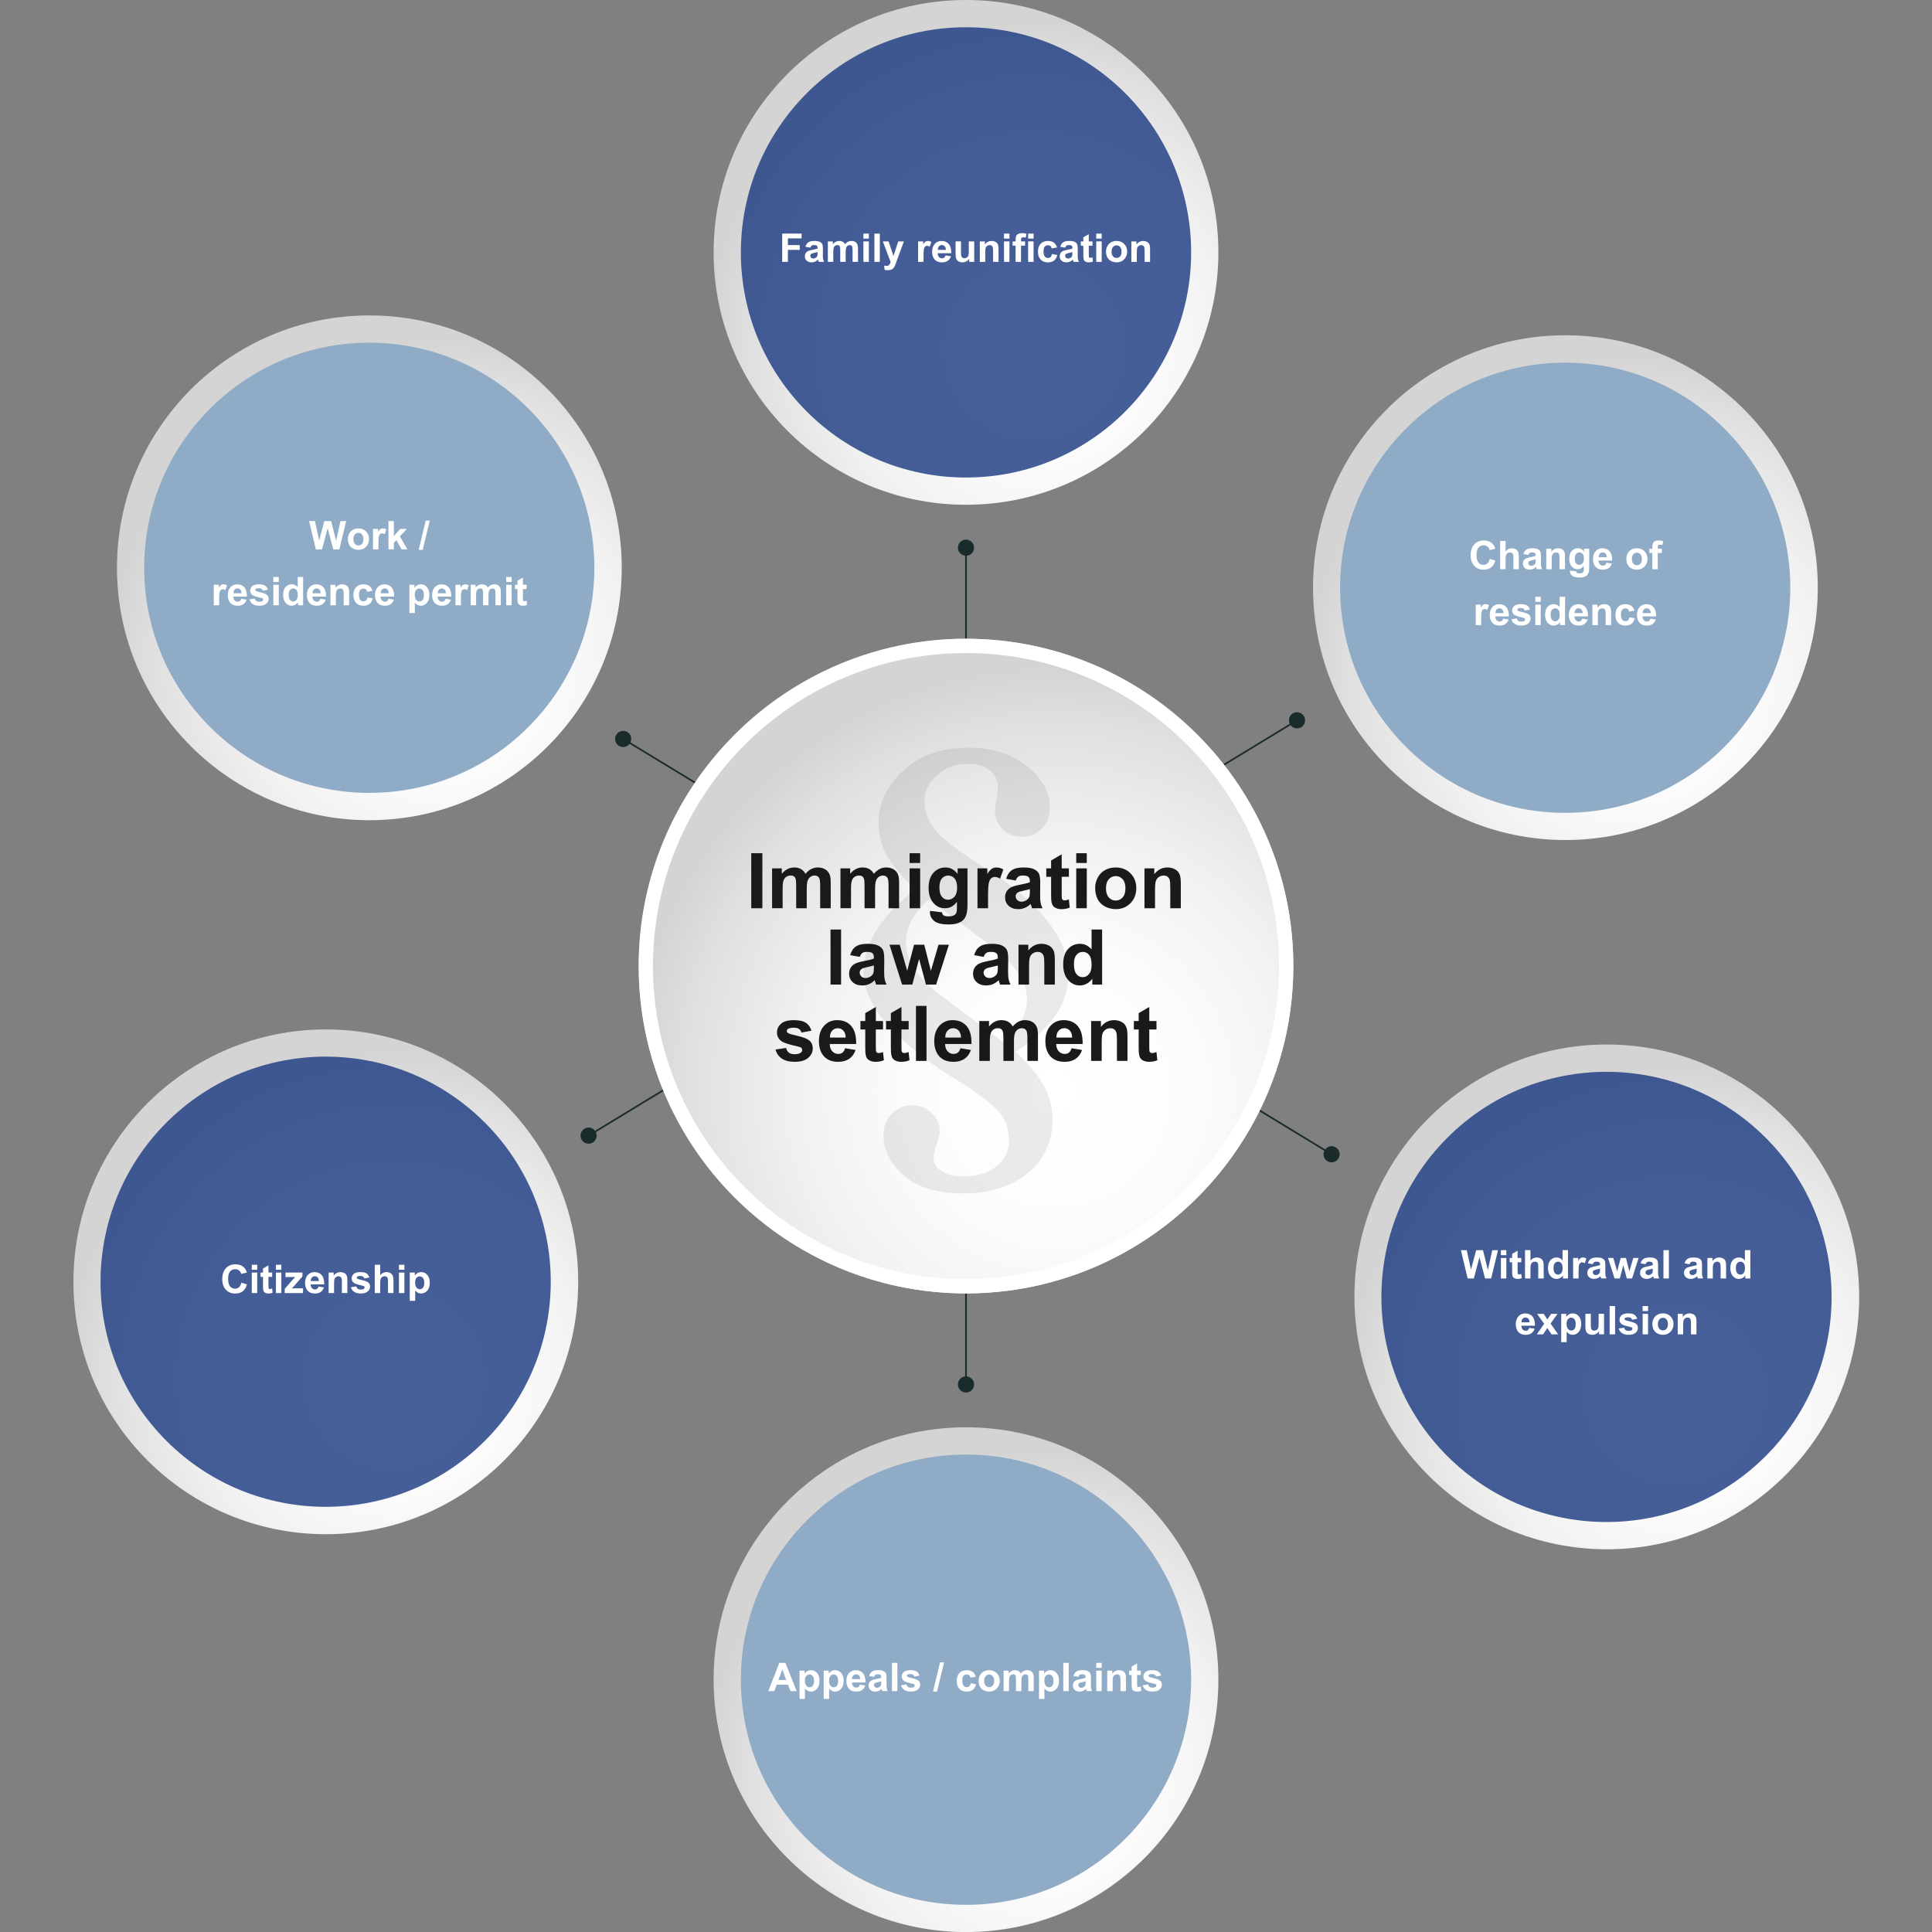 <?xml version="1.0" encoding="UTF-8"?> <!-- Generator: Adobe Illustrator 24.1.3, SVG Export Plug-In . SVG Version: 6.00 Build 0) --> <svg xmlns="http://www.w3.org/2000/svg" xmlns:xlink="http://www.w3.org/1999/xlink" version="1.1" x="0px" y="0px" viewBox="0 0 1417.32 1417.38" style="enable-background:new 0 0 1417.32 1417.38;" xml:space="preserve"><rect x="0" y="0" width="1417.32" height="1417.38" fill="#808080" stroke="none"/> <style type="text/css"> .st0{fill:#1A2B2C;} .st1{fill:url(#SVGID_1_);} .st2{opacity:0.81;fill:#1D3B80;} .st3{fill:url(#SVGID_2_);} .st4{fill:#8FABC6;} .st5{fill:url(#SVGID_3_);} .st6{fill:#FFFFFF;} .st7{fill:#1A1A1A;} .st8{fill:url(#SVGID_4_);} .st9{fill:url(#SVGID_5_);} .st10{fill:url(#SVGID_6_);} .st11{fill:url(#SVGID_7_);} .st12{opacity:0.08;} .st13{fill:url(#SVGID_8_);} .st14{fill:url(#SVGID_9_);} .st15{fill:url(#SVGID_10_);} .st16{fill:url(#SVGID_11_);} .st17{fill:url(#SVGID_12_);} .st18{fill:url(#SVGID_13_);} .st19{fill:url(#SVGID_14_);} .st20{fill:url(#SVGID_15_);} .st21{fill:url(#SVGID_16_);} .st22{fill:url(#SVGID_17_);} .st23{fill:url(#SVGID_18_);} .st24{fill:url(#SVGID_19_);} .st25{fill:url(#SVGID_20_);} .st26{fill:url(#SVGID_21_);} .st27{fill:url(#SVGID_22_);} .st28{fill:url(#SVGID_23_);} .st29{fill:url(#SVGID_24_);} .st30{fill:url(#SVGID_25_);} .st31{fill:url(#SVGID_26_);} .st32{fill:url(#SVGID_27_);} .st33{fill:url(#SVGID_28_);} .st34{fill:url(#SVGID_29_);} .st35{fill:url(#SVGID_30_);} .st36{fill:url(#SVGID_31_);} .st37{fill:url(#SVGID_32_);} .st38{fill:url(#SVGID_33_);} .st39{fill:url(#SVGID_34_);} .st40{fill:url(#SVGID_35_);} .st41{fill:url(#SVGID_36_);} .st42{fill:url(#SVGID_37_);} .st43{fill:url(#SVGID_38_);} .st44{fill:url(#SVGID_39_);} .st45{fill:url(#SVGID_40_);} .st46{fill:url(#SVGID_41_);} .st47{fill:url(#SVGID_42_);} .st48{fill:url(#SVGID_43_);} .st49{fill:url(#SVGID_44_);} .st50{fill:url(#SVGID_45_);} .st51{fill:url(#SVGID_46_);} .st52{fill:url(#SVGID_47_);} .st53{fill:url(#SVGID_48_);} .st54{fill:url(#SVGID_49_);} .st55{fill:url(#SVGID_50_);} .st56{fill:url(#SVGID_51_);} .st57{fill:url(#SVGID_52_);} .st58{fill:url(#SVGID_53_);} .st59{fill:url(#SVGID_54_);} .st60{fill:url(#SVGID_55_);} .st61{fill:url(#SVGID_56_);} .st62{fill:url(#SVGID_57_);} .st63{fill:url(#SVGID_58_);} .st64{fill:url(#SVGID_59_);} .st65{fill:url(#SVGID_60_);} .st66{fill:url(#SVGID_61_);} .st67{fill:url(#SVGID_62_);} .st68{fill:url(#SVGID_63_);} .st69{fill:url(#SVGID_64_);} .st70{fill:url(#SVGID_65_);} .st71{fill:url(#SVGID_66_);} .st72{fill:url(#SVGID_67_);} .st73{fill:url(#SVGID_68_);} .st74{fill:url(#SVGID_69_);} .st75{fill:url(#SVGID_70_);} .st76{fill:url(#SVGID_71_);} .st77{fill:url(#SVGID_72_);} .st78{fill:url(#SVGID_73_);} .st79{fill:url(#SVGID_74_);} .st80{fill:url(#SVGID_75_);} .st81{fill:url(#SVGID_76_);} .st82{fill:url(#SVGID_77_);} .st83{fill:url(#SVGID_78_);} .st84{fill:url(#SVGID_79_);} .st85{fill:url(#SVGID_80_);} .st86{fill:url(#SVGID_81_);} .st87{fill:url(#SVGID_82_);} .st88{fill:url(#SVGID_83_);} .st89{fill:url(#SVGID_84_);} .st90{fill:url(#SVGID_85_);} .st91{fill:url(#SVGID_86_);} .st92{fill:url(#SVGID_87_);} .st93{fill:url(#SVGID_88_);} .st94{fill:url(#SVGID_89_);} .st95{fill:url(#SVGID_90_);} .st96{fill:url(#SVGID_91_);} .st97{fill:url(#SVGID_92_);} .st98{fill:url(#SVGID_93_);} .st99{fill:url(#SVGID_94_);} .st100{fill:url(#SVGID_95_);} .st101{fill:url(#SVGID_96_);} .st102{fill:url(#SVGID_97_);} .st103{fill:url(#SVGID_98_);} .st104{fill:url(#SVGID_99_);} .st105{fill:url(#SVGID_100_);} .st106{fill:url(#SVGID_101_);} .st107{fill:url(#SVGID_102_);} .st108{fill:url(#SVGID_103_);} .st109{fill:url(#SVGID_104_);} .st110{fill:url(#SVGID_105_);} .st111{fill:url(#SVGID_106_);} .st112{fill:url(#SVGID_107_);} .st113{fill:url(#SVGID_108_);} .st114{fill:url(#SVGID_109_);} .st115{fill:url(#SVGID_110_);} .st116{fill:url(#SVGID_111_);} .st117{fill:url(#SVGID_112_);} .st118{fill:url(#SVGID_113_);} .st119{fill:url(#SVGID_114_);} .st120{fill:url(#SVGID_115_);} .st121{fill:url(#SVGID_116_);} .st122{fill:url(#SVGID_117_);} .st123{fill:url(#SVGID_118_);} .st124{fill:url(#SVGID_119_);} .st125{fill:url(#SVGID_120_);} .st126{fill:url(#SVGID_121_);} .st127{fill:url(#SVGID_122_);} .st128{fill:url(#SVGID_123_);} .st129{fill:url(#SVGID_124_);} .st130{fill:url(#SVGID_125_);} .st131{stroke:#000000;stroke-width:0.5;stroke-miterlimit:10;} .st132{fill:url(#SVGID_126_);} .st133{fill:url(#SVGID_127_);} .st134{fill:url(#SVGID_128_);} .st135{fill:url(#SVGID_129_);} .st136{fill:url(#SVGID_130_);} .st137{fill:url(#SVGID_131_);} .st138{fill:url(#SVGID_132_);} </style> <g id="Ebene_1"> <path class="st0" d="M714.59,401.8c0-3.27-2.65-5.93-5.93-5.93c-3.27,0-5.93,2.65-5.93,5.93c0,3.06,2.33,5.55,5.31,5.87v78.84h1.23 v-78.84C712.26,407.35,714.59,404.86,714.59,401.8z"></path> <path class="st0" d="M702.73,1015.63c0,3.27,2.65,5.93,5.93,5.93c3.27,0,5.93-2.65,5.93-5.93c0-3.06-2.33-5.55-5.31-5.87v-78.84 h-1.23v78.84C705.06,1010.07,702.73,1012.56,702.73,1015.63z"></path> <g> <path class="st0" d="M954.56,533.51c2.8-1.7,3.69-5.35,1.99-8.15c-1.7-2.8-5.35-3.69-8.15-1.99c-2.62,1.59-3.53,4.88-2.25,7.59 l-67.36,40.96l0.64,1.05l67.36-40.96C948.6,534.4,951.94,535.1,954.56,533.51z"></path> <path class="st0" d="M428.72,828.03c-2.8,1.7-3.69,5.35-1.99,8.15c1.7,2.8,5.35,3.69,8.15,1.99c2.62-1.59,3.53-4.88,2.25-7.59 l67.36-40.96l-0.64-1.05l-67.36,40.96C434.68,827.14,431.34,826.44,428.72,828.03z"></path> </g> <g> <path class="st0" d="M454.09,547.17c-2.8-1.7-3.69-5.35-1.99-8.15c1.7-2.8,5.35-3.69,8.15-1.99c2.62,1.59,3.53,4.88,2.25,7.59 l67.36,40.96l-0.64,1.05l-67.36-40.96C460.04,548.06,456.7,548.76,454.09,547.17z"></path> <path class="st0" d="M979.92,841.69c2.8,1.7,3.69,5.35,1.99,8.15c-1.7,2.8-5.35,3.69-8.15,1.99c-2.62-1.59-3.53-4.88-2.25-7.59 l-67.36-40.96l0.64-1.05l67.36,40.96C973.97,840.79,977.31,840.1,979.92,841.69z"></path> </g> <radialGradient id="SVGID_1_" cx="758.704" cy="256.385" r="260.142" gradientUnits="userSpaceOnUse"> <stop offset="0" style="stop-color:#FFFFFF"></stop> <stop offset="0.305" style="stop-color:#FCFCFC"></stop> <stop offset="0.561" style="stop-color:#F1F1F1"></stop> <stop offset="0.799" style="stop-color:#E0E0E0"></stop> <stop offset="0.92" style="stop-color:#D4D4D4"></stop> </radialGradient> <circle class="st1" cx="708.66" cy="185.15" r="185.15"></circle> <circle class="st2" cx="708.66" cy="185.15" r="165.16"></circle> <radialGradient id="SVGID_2_" cx="758.704" cy="1303.459" r="260.142" gradientUnits="userSpaceOnUse"> <stop offset="0" style="stop-color:#FFFFFF"></stop> <stop offset="0.305" style="stop-color:#FCFCFC"></stop> <stop offset="0.561" style="stop-color:#F1F1F1"></stop> <stop offset="0.799" style="stop-color:#E0E0E0"></stop> <stop offset="0.92" style="stop-color:#D4D4D4"></stop> </radialGradient> <circle class="st3" cx="708.66" cy="1232.22" r="185.15"></circle> <circle class="st4" cx="708.66" cy="1232.22" r="165.16"></circle> <radialGradient id="SVGID_3_" cx="773.564" cy="801.101" r="337.392" gradientUnits="userSpaceOnUse"> <stop offset="0" style="stop-color:#FFFFFF"></stop> <stop offset="0.305" style="stop-color:#FCFCFC"></stop> <stop offset="0.561" style="stop-color:#F1F1F1"></stop> <stop offset="0.799" style="stop-color:#E0E0E0"></stop> <stop offset="0.92" style="stop-color:#D4D4D4"></stop> </radialGradient> <circle class="st5" cx="708.66" cy="708.71" r="240.13"></circle> <g> <path class="st6" d="M708.66,948.84c-132.41,0-240.13-107.72-240.13-240.13c0-132.41,107.72-240.13,240.13-240.13 c132.41,0,240.13,107.72,240.13,240.13C948.79,841.12,841.07,948.84,708.66,948.84z M708.66,479.06 c-126.63,0-229.65,103.02-229.65,229.65c0,126.63,103.02,229.65,229.65,229.65c126.63,0,229.65-103.02,229.65-229.65 C938.31,582.08,835.29,479.06,708.66,479.06z"></path> </g> <g> <path class="st7" d="M551.12,666.29v-40.38h8.15v40.38H551.12z"></path> <path class="st7" d="M566.4,637.04h7.13v3.99c2.55-3.1,5.59-4.66,9.12-4.66c1.87,0,3.5,0.39,4.88,1.16 c1.38,0.77,2.51,1.94,3.39,3.5c1.28-1.56,2.67-2.73,4.16-3.5c1.49-0.77,3.08-1.16,4.76-1.16c2.15,0,3.97,0.44,5.45,1.31 s2.6,2.15,3.33,3.84c0.53,1.25,0.8,3.27,0.8,6.06v18.7h-7.74v-16.72c0-2.9-0.27-4.77-0.8-5.62c-0.72-1.1-1.82-1.65-3.3-1.65 c-1.08,0-2.1,0.33-3.06,0.99s-1.64,1.63-2.07,2.91c-0.42,1.28-0.63,3.29-0.63,6.04v14.05h-7.74v-16.03c0-2.85-0.14-4.68-0.41-5.51 s-0.7-1.44-1.28-1.85c-0.58-0.4-1.36-0.61-2.36-0.61c-1.19,0-2.27,0.32-3.22,0.96s-1.64,1.57-2.05,2.78s-0.62,3.22-0.62,6.03 v14.21h-7.74V637.04z"></path> <path class="st7" d="M616.56,637.04h7.13v3.99c2.55-3.1,5.59-4.66,9.12-4.66c1.87,0,3.5,0.39,4.88,1.16 c1.38,0.77,2.51,1.94,3.39,3.5c1.29-1.56,2.67-2.73,4.16-3.5c1.49-0.77,3.08-1.16,4.76-1.16c2.15,0,3.97,0.44,5.45,1.31 s2.6,2.15,3.33,3.84c0.53,1.25,0.8,3.27,0.8,6.06v18.7h-7.74v-16.72c0-2.9-0.27-4.77-0.8-5.62c-0.72-1.1-1.82-1.65-3.31-1.65 c-1.08,0-2.1,0.33-3.06,0.99c-0.96,0.66-1.64,1.63-2.07,2.91c-0.42,1.28-0.63,3.29-0.63,6.04v14.05h-7.74v-16.03 c0-2.85-0.14-4.68-0.41-5.51c-0.28-0.83-0.7-1.44-1.28-1.85c-0.58-0.4-1.36-0.61-2.35-0.61c-1.19,0-2.27,0.32-3.22,0.96 c-0.96,0.64-1.64,1.57-2.05,2.78s-0.62,3.22-0.62,6.03v14.21h-7.74V637.04z"></path> <path class="st7" d="M667.29,633.08v-7.16h7.74v7.16H667.29z M667.29,666.29v-29.25h7.74v29.25H667.29z"></path> <path class="st7" d="M682.25,668.22l8.84,1.07c0.15,1.03,0.49,1.74,1.02,2.12c0.73,0.55,1.89,0.83,3.47,0.83 c2.02,0,3.53-0.3,4.54-0.91c0.68-0.4,1.19-1.06,1.54-1.96c0.24-0.64,0.36-1.83,0.36-3.55v-4.27c-2.31,3.16-5.23,4.74-8.76,4.74 c-3.93,0-7.04-1.66-9.34-4.99c-1.8-2.62-2.7-5.89-2.7-9.8c0-4.9,1.18-8.65,3.54-11.24s5.29-3.88,8.8-3.88 c3.62,0,6.6,1.59,8.95,4.76v-4.1h7.24v26.25c0,3.45-0.29,6.03-0.85,7.74c-0.57,1.71-1.37,3.05-2.4,4.02 c-1.03,0.97-2.4,1.73-4.12,2.29s-3.89,0.83-6.51,0.83c-4.96,0-8.47-0.85-10.55-2.55c-2.08-1.7-3.11-3.85-3.11-6.46 C682.22,668.9,682.23,668.59,682.25,668.22z M689.16,651.06c0,3.1,0.6,5.38,1.8,6.82c1.2,1.44,2.69,2.16,4.45,2.16 c1.89,0,3.49-0.74,4.79-2.22c1.3-1.48,1.96-3.67,1.96-6.57c0-3.03-0.62-5.28-1.87-6.75c-1.25-1.47-2.83-2.2-4.74-2.2 c-1.86,0-3.38,0.72-4.59,2.16C689.76,645.91,689.16,648.11,689.16,651.06z"></path> <path class="st7" d="M724.83,666.29h-7.74v-29.25h7.19v4.16c1.23-1.96,2.34-3.26,3.32-3.88c0.98-0.62,2.1-0.94,3.35-0.94 c1.76,0,3.46,0.49,5.1,1.46l-2.4,6.75c-1.3-0.84-2.52-1.27-3.64-1.27c-1.08,0-2,0.3-2.75,0.89c-0.75,0.6-1.35,1.68-1.78,3.24 s-0.65,4.83-0.65,9.8V666.29z"></path> <path class="st7" d="M745.15,645.97l-7.02-1.27c0.79-2.83,2.15-4.92,4.08-6.28c1.93-1.36,4.79-2.04,8.59-2.04 c3.45,0,6.02,0.41,7.71,1.23c1.69,0.82,2.88,1.86,3.57,3.11c0.69,1.26,1.03,3.57,1.03,6.93l-0.08,9.03c0,2.57,0.12,4.47,0.37,5.69 c0.25,1.22,0.71,2.53,1.39,3.92h-7.66c-0.2-0.51-0.45-1.28-0.74-2.29c-0.13-0.46-0.22-0.76-0.28-0.91 c-1.32,1.29-2.74,2.25-4.24,2.89s-3.11,0.96-4.82,0.96c-3.01,0-5.38-0.82-7.12-2.45c-1.74-1.63-2.6-3.7-2.6-6.2 c0-1.65,0.39-3.13,1.18-4.42c0.79-1.29,1.9-2.29,3.32-2.97c1.42-0.69,3.47-1.29,6.16-1.8c3.62-0.68,6.12-1.31,7.52-1.9v-0.77 c0-1.49-0.37-2.55-1.1-3.18s-2.12-0.95-4.16-0.95c-1.38,0-2.45,0.27-3.22,0.81C746.26,643.66,745.63,644.61,745.15,645.97z M755.51,652.24c-0.99,0.33-2.56,0.73-4.71,1.18c-2.15,0.46-3.55,0.91-4.21,1.35c-1.01,0.72-1.51,1.62-1.51,2.73 c0,1.08,0.4,2.02,1.21,2.81c0.81,0.79,1.84,1.18,3.08,1.18c1.39,0,2.73-0.46,3.99-1.38c0.94-0.7,1.55-1.55,1.85-2.56 c0.2-0.66,0.3-1.92,0.3-3.77V652.24z"></path> <path class="st7" d="M784.15,637.04v6.17h-5.29V655c0,2.39,0.05,3.78,0.15,4.17s0.33,0.72,0.69,0.98 c0.36,0.26,0.79,0.39,1.31,0.39c0.72,0,1.75-0.25,3.11-0.74l0.66,6c-1.8,0.77-3.84,1.16-6.11,1.16c-1.4,0-2.65-0.23-3.77-0.7 c-1.12-0.47-1.94-1.07-2.47-1.82c-0.52-0.74-0.89-1.75-1.09-3.02c-0.17-0.9-0.25-2.72-0.25-5.45v-12.75h-3.55v-6.17h3.55v-5.81 l7.77-4.52v10.33H784.15z"></path> <path class="st7" d="M789.53,633.08v-7.16h7.74v7.16H789.53z M789.53,666.29v-29.25h7.74v29.25H789.53z"></path> <path class="st7" d="M803.41,651.25c0-2.57,0.63-5.06,1.9-7.46c1.27-2.41,3.06-4.24,5.38-5.51c2.32-1.27,4.92-1.9,7.78-1.9 c4.42,0,8.05,1.44,10.88,4.31c2.83,2.87,4.24,6.5,4.24,10.89c0,4.42-1.43,8.09-4.28,11s-6.45,4.37-10.78,4.37 c-2.68,0-5.24-0.61-7.67-1.82c-2.43-1.21-4.28-2.99-5.55-5.33C804.04,657.46,803.41,654.61,803.41,651.25z M811.34,651.67 c0,2.9,0.69,5.12,2.07,6.67c1.38,1.54,3.08,2.31,5.09,2.31s3.71-0.77,5.08-2.31c1.37-1.54,2.05-3.78,2.05-6.72 c0-2.86-0.68-5.07-2.05-6.61c-1.37-1.54-3.06-2.31-5.08-2.31s-3.72,0.77-5.09,2.31C812.03,646.54,811.34,648.77,811.34,651.67z"></path> <path class="st7" d="M866.26,666.29h-7.74v-14.93c0-3.16-0.17-5.2-0.5-6.13c-0.33-0.93-0.87-1.65-1.61-2.16 c-0.74-0.51-1.64-0.77-2.69-0.77c-1.34,0-2.54,0.37-3.61,1.1c-1.06,0.73-1.79,1.71-2.19,2.92s-0.59,3.45-0.59,6.72v13.25h-7.74 v-29.25h7.19v4.3c2.55-3.31,5.76-4.96,9.64-4.96c1.71,0,3.27,0.31,4.68,0.92s2.48,1.4,3.21,2.35c0.73,0.96,1.23,2.04,1.51,3.25 c0.29,1.21,0.43,2.95,0.43,5.21V666.29z"></path> <path class="st7" d="M609.27,722.29v-40.38h7.74v40.38H609.27z"></path> <path class="st7" d="M630.73,701.97l-7.02-1.27c0.79-2.83,2.15-4.92,4.08-6.28c1.93-1.36,4.79-2.04,8.59-2.04 c3.45,0,6.02,0.41,7.71,1.23c1.69,0.82,2.88,1.85,3.57,3.11c0.69,1.26,1.03,3.57,1.03,6.93l-0.08,9.03c0,2.57,0.12,4.47,0.37,5.69 c0.25,1.22,0.71,2.53,1.39,3.92h-7.66c-0.2-0.51-0.45-1.28-0.74-2.29c-0.13-0.46-0.22-0.76-0.28-0.91 c-1.32,1.29-2.74,2.25-4.24,2.89s-3.11,0.96-4.82,0.96c-3.01,0-5.38-0.82-7.12-2.45s-2.6-3.7-2.6-6.2c0-1.65,0.39-3.13,1.18-4.42 c0.79-1.29,1.9-2.29,3.32-2.97s3.47-1.29,6.16-1.8c3.62-0.68,6.12-1.31,7.52-1.9v-0.77c0-1.49-0.37-2.55-1.1-3.18 c-0.73-0.63-2.12-0.95-4.16-0.95c-1.38,0-2.45,0.27-3.22,0.81C631.83,699.66,631.21,700.61,630.73,701.97z M641.09,708.24 c-0.99,0.33-2.56,0.73-4.71,1.18s-3.55,0.91-4.21,1.35c-1.01,0.72-1.51,1.62-1.51,2.73c0,1.08,0.4,2.02,1.21,2.81 c0.81,0.79,1.84,1.18,3.08,1.18c1.39,0,2.73-0.46,3.99-1.38c0.94-0.7,1.55-1.55,1.85-2.56c0.2-0.66,0.3-1.92,0.3-3.77V708.24z"></path> <path class="st7" d="M661.77,722.29l-9.25-29.25h7.52l5.48,19.17l5.04-19.17h7.46l4.88,19.17l5.59-19.17h7.63l-9.39,29.25h-7.44 l-5.04-18.81l-4.96,18.81H661.77z"></path> <path class="st7" d="M721.65,701.97l-7.02-1.27c0.79-2.83,2.15-4.92,4.08-6.28c1.93-1.36,4.79-2.04,8.59-2.04 c3.45,0,6.02,0.41,7.71,1.23c1.69,0.82,2.88,1.85,3.57,3.11s1.03,3.57,1.03,6.93l-0.08,9.03c0,2.57,0.12,4.47,0.37,5.69 c0.25,1.22,0.71,2.53,1.39,3.92h-7.66c-0.2-0.51-0.45-1.28-0.74-2.29c-0.13-0.46-0.22-0.76-0.28-0.91 c-1.32,1.29-2.74,2.25-4.24,2.89s-3.11,0.96-4.82,0.96c-3.01,0-5.38-0.82-7.12-2.45s-2.6-3.7-2.6-6.2c0-1.65,0.39-3.13,1.18-4.42 c0.79-1.29,1.9-2.29,3.32-2.97s3.47-1.29,6.16-1.8c3.62-0.68,6.12-1.31,7.52-1.9v-0.77c0-1.49-0.37-2.55-1.1-3.18 c-0.73-0.63-2.12-0.95-4.16-0.95c-1.38,0-2.45,0.27-3.22,0.81C722.75,699.66,722.12,700.61,721.65,701.97z M732,708.24 c-0.99,0.33-2.56,0.73-4.71,1.18c-2.15,0.46-3.55,0.91-4.21,1.35c-1.01,0.72-1.51,1.62-1.51,2.73c0,1.08,0.4,2.02,1.21,2.81 c0.81,0.79,1.84,1.18,3.08,1.18c1.39,0,2.73-0.46,3.99-1.38c0.94-0.7,1.55-1.55,1.85-2.56c0.2-0.66,0.3-1.92,0.3-3.77V708.24z"></path> <path class="st7" d="M773.84,722.29h-7.74v-14.93c0-3.16-0.17-5.2-0.5-6.13c-0.33-0.93-0.87-1.65-1.61-2.16 c-0.74-0.51-1.64-0.77-2.69-0.77c-1.34,0-2.54,0.37-3.61,1.1c-1.06,0.73-1.79,1.71-2.19,2.92s-0.59,3.45-0.59,6.72v13.25h-7.74 v-29.25h7.19v4.3c2.55-3.31,5.76-4.96,9.64-4.96c1.71,0,3.27,0.31,4.68,0.92s2.48,1.4,3.21,2.35c0.73,0.96,1.23,2.04,1.51,3.25 c0.29,1.21,0.43,2.95,0.43,5.21V722.29z"></path> <path class="st7" d="M808.52,722.29h-7.19v-4.3c-1.19,1.67-2.6,2.92-4.23,3.73c-1.62,0.82-3.26,1.23-4.92,1.23 c-3.36,0-6.24-1.35-8.63-4.06c-2.4-2.71-3.59-6.49-3.59-11.33c0-4.96,1.17-8.73,3.5-11.31c2.33-2.58,5.28-3.87,8.84-3.87 c3.27,0,6.1,1.36,8.48,4.08v-14.54h7.74V722.29z M787.86,707.03c0,3.12,0.43,5.38,1.29,6.78c1.25,2.02,2.99,3.03,5.23,3.03 c1.78,0,3.29-0.76,4.54-2.27s1.87-3.78,1.87-6.79c0-3.36-0.61-5.78-1.82-7.26c-1.21-1.48-2.76-2.22-4.66-2.22 c-1.84,0-3.37,0.73-4.61,2.19S787.86,704.13,787.86,707.03z"></path> <path class="st7" d="M568.92,769.95l7.77-1.18c0.33,1.51,1,2.65,2.01,3.43c1.01,0.78,2.42,1.17,4.24,1.17c2,0,3.51-0.37,4.52-1.1 c0.68-0.51,1.02-1.2,1.02-2.07c0-0.59-0.18-1.07-0.55-1.46c-0.39-0.37-1.25-0.71-2.59-1.02c-6.24-1.38-10.2-2.63-11.87-3.77 c-2.31-1.58-3.47-3.77-3.47-6.58c0-2.53,1-4.66,3-6.39c2-1.73,5.1-2.59,9.31-2.59c4,0,6.98,0.65,8.92,1.96 c1.95,1.3,3.29,3.23,4.02,5.78l-7.3,1.35c-0.31-1.14-0.9-2.01-1.78-2.62c-0.87-0.61-2.12-0.91-3.73-0.91 c-2.04,0-3.5,0.29-4.38,0.85c-0.59,0.4-0.88,0.93-0.88,1.57c0,0.55,0.26,1.02,0.77,1.4c0.7,0.51,3.11,1.24,7.23,2.18 c4.12,0.94,7,2.08,8.63,3.44c1.62,1.38,2.42,3.3,2.42,5.76c0,2.68-1.12,4.99-3.36,6.91c-2.24,1.93-5.55,2.89-9.94,2.89 c-3.98,0-7.14-0.81-9.46-2.42C571.16,774.91,569.64,772.72,568.92,769.95z"></path> <path class="st7" d="M619.96,768.98l7.71,1.29c-0.99,2.83-2.56,4.98-4.7,6.46c-2.14,1.48-4.82,2.22-8.03,2.22 c-5.09,0-8.85-1.66-11.29-4.99c-1.93-2.66-2.89-6.02-2.89-10.08c0-4.85,1.27-8.64,3.8-11.39c2.53-2.74,5.74-4.12,9.61-4.12 c4.35,0,7.79,1.44,10.3,4.31s3.72,7.28,3.61,13.21H608.7c0.05,2.3,0.68,4.08,1.87,5.36s2.68,1.91,4.46,1.91 c1.21,0,2.23-0.33,3.06-0.99S619.54,770.45,619.96,768.98z M620.4,761.16c-0.05-2.24-0.63-3.94-1.74-5.11s-2.44-1.75-4.02-1.75 c-1.69,0-3.08,0.62-4.19,1.84c-1.1,1.23-1.64,2.9-1.62,5.01H620.4z"></path> <path class="st7" d="M647.8,749.04v6.17h-5.29V767c0,2.39,0.05,3.78,0.15,4.17c0.1,0.4,0.33,0.72,0.69,0.98 c0.36,0.26,0.79,0.38,1.31,0.38c0.72,0,1.75-0.25,3.11-0.74l0.66,6c-1.8,0.77-3.84,1.16-6.11,1.16c-1.4,0-2.65-0.23-3.77-0.7 c-1.12-0.47-1.94-1.07-2.46-1.82c-0.52-0.74-0.89-1.75-1.09-3.02c-0.17-0.9-0.25-2.72-0.25-5.45v-12.75h-3.55v-6.17h3.55v-5.81 l7.77-4.52v10.33H647.8z"></path> <path class="st7" d="M666.59,749.04v6.17h-5.29V767c0,2.39,0.05,3.78,0.15,4.17c0.1,0.4,0.33,0.72,0.69,0.98 c0.36,0.26,0.79,0.38,1.31,0.38c0.72,0,1.75-0.25,3.11-0.74l0.66,6c-1.8,0.77-3.84,1.16-6.11,1.16c-1.4,0-2.65-0.23-3.77-0.7 c-1.12-0.47-1.94-1.07-2.46-1.82c-0.52-0.74-0.89-1.75-1.09-3.02c-0.17-0.9-0.25-2.72-0.25-5.45v-12.75h-3.55v-6.17h3.55v-5.81 l7.77-4.52v10.33H666.59z"></path> <path class="st7" d="M671.96,778.29v-40.38h7.74v40.38H671.96z"></path> <path class="st7" d="M704.57,768.98l7.71,1.29c-0.99,2.83-2.56,4.98-4.7,6.46c-2.14,1.48-4.82,2.22-8.03,2.22 c-5.09,0-8.85-1.66-11.29-4.99c-1.93-2.66-2.89-6.02-2.89-10.08c0-4.85,1.27-8.64,3.8-11.39c2.53-2.74,5.74-4.12,9.61-4.12 c4.35,0,7.78,1.44,10.3,4.31s3.72,7.28,3.61,13.21h-19.39c0.05,2.3,0.68,4.08,1.87,5.36s2.68,1.91,4.46,1.91 c1.21,0,2.23-0.33,3.06-0.99S704.15,770.45,704.57,768.98z M705.01,761.16c-0.05-2.24-0.63-3.94-1.73-5.11s-2.44-1.75-4.02-1.75 c-1.69,0-3.08,0.62-4.19,1.84c-1.1,1.23-1.64,2.9-1.62,5.01H705.01z"></path> <path class="st7" d="M718.42,749.04h7.13v3.99c2.55-3.1,5.59-4.65,9.12-4.65c1.87,0,3.5,0.39,4.88,1.16 c1.38,0.77,2.51,1.94,3.39,3.5c1.29-1.56,2.67-2.73,4.16-3.5c1.49-0.77,3.08-1.16,4.76-1.16c2.15,0,3.97,0.44,5.45,1.31 s2.6,2.15,3.33,3.84c0.53,1.25,0.8,3.27,0.8,6.06v18.7h-7.74v-16.72c0-2.9-0.27-4.77-0.8-5.62c-0.72-1.1-1.82-1.65-3.3-1.65 c-1.08,0-2.1,0.33-3.06,0.99c-0.95,0.66-1.64,1.63-2.07,2.91c-0.42,1.28-0.63,3.29-0.63,6.04v14.05h-7.74v-16.03 c0-2.85-0.14-4.68-0.41-5.51s-0.7-1.44-1.28-1.85c-0.58-0.4-1.36-0.61-2.36-0.61c-1.19,0-2.27,0.32-3.22,0.96 c-0.96,0.64-1.64,1.57-2.05,2.78s-0.62,3.22-0.62,6.03v14.21h-7.74V749.04z"></path> <path class="st7" d="M786.1,768.98l7.71,1.29c-0.99,2.83-2.56,4.98-4.7,6.46c-2.14,1.48-4.82,2.22-8.03,2.22 c-5.09,0-8.85-1.66-11.29-4.99c-1.93-2.66-2.89-6.02-2.89-10.08c0-4.85,1.27-8.64,3.8-11.39c2.53-2.74,5.74-4.12,9.61-4.12 c4.35,0,7.79,1.44,10.3,4.31s3.72,7.28,3.61,13.21h-19.39c0.05,2.3,0.68,4.08,1.87,5.36c1.19,1.28,2.68,1.91,4.46,1.91 c1.21,0,2.23-0.33,3.06-0.99S785.67,770.45,786.1,768.98z M786.54,761.16c-0.05-2.24-0.63-3.94-1.73-5.11 c-1.1-1.17-2.44-1.75-4.02-1.75c-1.69,0-3.08,0.62-4.19,1.84c-1.1,1.23-1.64,2.9-1.62,5.01H786.54z"></path> <path class="st7" d="M827.13,778.29h-7.74v-14.93c0-3.16-0.17-5.2-0.5-6.13c-0.33-0.93-0.87-1.65-1.61-2.16 c-0.74-0.51-1.64-0.77-2.69-0.77c-1.34,0-2.54,0.37-3.61,1.1c-1.06,0.73-1.79,1.71-2.19,2.92s-0.59,3.45-0.59,6.72v13.25h-7.74 v-29.25h7.19v4.3c2.55-3.31,5.76-4.96,9.64-4.96c1.71,0,3.27,0.31,4.68,0.92s2.48,1.4,3.21,2.35c0.73,0.96,1.23,2.04,1.51,3.25 c0.29,1.21,0.43,2.95,0.43,5.21V778.29z"></path> <path class="st7" d="M848.4,749.04v6.17h-5.29V767c0,2.39,0.05,3.78,0.15,4.17c0.1,0.4,0.33,0.72,0.69,0.98 c0.36,0.26,0.79,0.38,1.31,0.38c0.72,0,1.75-0.25,3.11-0.74l0.66,6c-1.8,0.77-3.84,1.16-6.11,1.16c-1.4,0-2.65-0.23-3.77-0.7 c-1.12-0.47-1.94-1.07-2.47-1.82c-0.52-0.74-0.89-1.75-1.09-3.02c-0.17-0.9-0.25-2.72-0.25-5.45v-12.75h-3.55v-6.17h3.55v-5.81 l7.77-4.52v10.33H848.4z"></path> </g> <g> <path class="st6" d="M573.82,192.13v-20.76h14.23v3.51h-10.04v4.91h8.67v3.51h-8.67v8.82H573.82z"></path> <path class="st6" d="M594.46,181.68l-3.61-0.65c0.41-1.45,1.1-2.53,2.1-3.23s2.46-1.05,4.42-1.05c1.78,0,3.1,0.21,3.96,0.63 c0.87,0.42,1.48,0.95,1.83,1.6c0.35,0.65,0.53,1.83,0.53,3.56l-0.04,4.64c0,1.32,0.06,2.3,0.19,2.92c0.13,0.63,0.37,1.3,0.71,2.02 h-3.94c-0.1-0.26-0.23-0.66-0.38-1.18c-0.07-0.24-0.11-0.39-0.14-0.47c-0.68,0.66-1.41,1.16-2.18,1.49 c-0.77,0.33-1.6,0.5-2.48,0.5c-1.55,0-2.77-0.42-3.66-1.26c-0.89-0.84-1.34-1.9-1.34-3.19c0-0.85,0.2-1.61,0.61-2.27 c0.41-0.67,0.97-1.18,1.71-1.53c0.73-0.35,1.79-0.66,3.17-0.93c1.86-0.35,3.15-0.67,3.87-0.98v-0.4c0-0.76-0.19-1.31-0.57-1.64 c-0.38-0.33-1.09-0.49-2.14-0.49c-0.71,0-1.26,0.14-1.66,0.42C595.02,180.49,594.7,180.98,594.46,181.68z M599.78,184.91 c-0.51,0.17-1.32,0.37-2.42,0.61s-1.83,0.47-2.17,0.69c-0.52,0.37-0.78,0.84-0.78,1.4c0,0.56,0.21,1.04,0.62,1.44 c0.42,0.41,0.94,0.61,1.59,0.61c0.72,0,1.4-0.24,2.05-0.71c0.48-0.36,0.8-0.8,0.95-1.32c0.1-0.34,0.16-0.99,0.16-1.94V184.91z"></path> <path class="st6" d="M607.31,177.09h3.67v2.05c1.31-1.6,2.88-2.39,4.69-2.39c0.96,0,1.8,0.2,2.51,0.59s1.29,1,1.74,1.8 c0.66-0.8,1.37-1.4,2.14-1.8s1.58-0.59,2.45-0.59c1.1,0,2.04,0.22,2.8,0.67c0.76,0.45,1.34,1.11,1.71,1.98 c0.27,0.64,0.41,1.68,0.41,3.12v9.61h-3.98v-8.6c0-1.49-0.14-2.45-0.41-2.89c-0.37-0.57-0.93-0.85-1.7-0.85 c-0.56,0-1.08,0.17-1.57,0.51c-0.49,0.34-0.84,0.84-1.06,1.49c-0.22,0.66-0.33,1.69-0.33,3.11v7.22h-3.98v-8.24 c0-1.46-0.07-2.41-0.21-2.83s-0.36-0.74-0.66-0.95c-0.3-0.21-0.7-0.31-1.21-0.31c-0.61,0-1.17,0.17-1.66,0.5 c-0.49,0.33-0.84,0.81-1.05,1.43c-0.21,0.62-0.32,1.66-0.32,3.1v7.31h-3.98V177.09z"></path> <path class="st6" d="M633.4,175.05v-3.68h3.98v3.68H633.4z M633.4,192.13v-15.04h3.98v15.04H633.4z"></path> <path class="st6" d="M641.45,192.13v-20.76h3.98v20.76H641.45z"></path> <path class="st6" d="M647.63,177.09h4.23l3.6,10.68l3.51-10.68h4.12l-5.31,14.47l-0.95,2.62c-0.35,0.88-0.68,1.55-1,2.01 s-0.68,0.84-1.09,1.13c-0.41,0.29-0.92,0.51-1.51,0.67s-1.28,0.24-2.03,0.24c-0.76,0-1.51-0.08-2.25-0.24l-0.35-3.12 c0.62,0.12,1.18,0.18,1.69,0.18c0.92,0,1.61-0.27,2.05-0.81c0.44-0.54,0.78-1.23,1.02-2.07L647.63,177.09z"></path> <path class="st6" d="M677.5,192.13h-3.98v-15.04h3.7v2.14c0.63-1.01,1.2-1.68,1.71-2c0.51-0.32,1.08-0.48,1.72-0.48 c0.91,0,1.78,0.25,2.62,0.75l-1.23,3.47c-0.67-0.43-1.29-0.65-1.87-0.65c-0.56,0-1.03,0.15-1.42,0.46 c-0.39,0.31-0.69,0.86-0.91,1.66s-0.33,2.48-0.33,5.04V192.13z"></path> <path class="st6" d="M693.69,187.35l3.96,0.67c-0.51,1.45-1.31,2.56-2.41,3.32c-1.1,0.76-2.48,1.14-4.13,1.14 c-2.62,0-4.55-0.85-5.81-2.56c-0.99-1.37-1.49-3.1-1.49-5.18c0-2.49,0.65-4.44,1.95-5.85c1.3-1.41,2.95-2.12,4.94-2.12 c2.24,0,4,0.74,5.3,2.22c1.29,1.48,1.91,3.74,1.85,6.79h-9.97c0.03,1.18,0.35,2.1,0.96,2.75c0.61,0.66,1.38,0.98,2.29,0.98 c0.62,0,1.15-0.17,1.57-0.51S693.47,188.1,693.69,187.35z M693.92,183.32c-0.03-1.15-0.33-2.03-0.89-2.63 c-0.57-0.6-1.25-0.9-2.07-0.9c-0.87,0-1.59,0.32-2.15,0.95s-0.84,1.49-0.83,2.58H693.92z"></path> <path class="st6" d="M711.01,192.13v-2.25c-0.55,0.8-1.27,1.44-2.16,1.9c-0.89,0.46-1.83,0.69-2.83,0.69 c-1.01,0-1.92-0.22-2.72-0.67s-1.38-1.07-1.74-1.87c-0.36-0.8-0.54-1.91-0.54-3.33v-9.52H705V184c0,2.11,0.07,3.41,0.22,3.89 c0.15,0.48,0.41,0.85,0.8,1.13c0.39,0.28,0.88,0.42,1.47,0.42c0.68,0,1.29-0.19,1.83-0.56c0.54-0.37,0.91-0.83,1.1-1.39 c0.2-0.55,0.3-1.9,0.3-4.06v-6.34h3.98v15.04H711.01z"></path> <path class="st6" d="M732.5,192.13h-3.98v-7.67c0-1.62-0.08-2.67-0.25-3.15c-0.17-0.48-0.45-0.85-0.83-1.11 c-0.38-0.26-0.84-0.4-1.38-0.4c-0.69,0-1.31,0.19-1.85,0.57c-0.55,0.38-0.92,0.88-1.13,1.5s-0.3,1.77-0.3,3.46v6.81h-3.98v-15.04 h3.7v2.21c1.31-1.7,2.96-2.55,4.96-2.55c0.88,0,1.68,0.16,2.41,0.47c0.73,0.32,1.28,0.72,1.65,1.21s0.63,1.05,0.78,1.67 s0.22,1.52,0.22,2.68V192.13z"></path> <path class="st6" d="M736.54,175.05v-3.68h3.98v3.68H736.54z M736.54,192.13v-15.04h3.98v15.04H736.54z"></path> <path class="st6" d="M742.85,177.09h2.21v-1.13c0-1.27,0.13-2.21,0.4-2.83c0.27-0.62,0.76-1.13,1.49-1.52 c0.72-0.39,1.63-0.59,2.74-0.59c1.13,0,2.24,0.17,3.33,0.51l-0.54,2.78c-0.63-0.15-1.24-0.23-1.83-0.23 c-0.58,0-0.99,0.13-1.24,0.4c-0.25,0.27-0.38,0.79-0.38,1.55v1.06h2.97v3.13h-2.97v11.91h-3.98v-11.91h-2.21V177.09z"></path> <path class="st6" d="M754.25,175.05v-3.68h3.98v3.68H754.25z M754.25,192.13v-15.04h3.98v15.04H754.25z"></path> <path class="st6" d="M775.42,181.54l-3.92,0.71c-0.13-0.78-0.43-1.37-0.9-1.77c-0.47-0.4-1.07-0.59-1.82-0.59 c-0.99,0-1.78,0.34-2.37,1.03c-0.59,0.68-0.88,1.83-0.88,3.43c0,1.78,0.3,3.04,0.9,3.78s1.4,1.1,2.41,1.1 c0.75,0,1.37-0.21,1.86-0.64c0.48-0.43,0.82-1.17,1.02-2.22l3.91,0.67c-0.41,1.79-1.19,3.15-2.34,4.06s-2.7,1.37-4.63,1.37 c-2.2,0-3.95-0.69-5.26-2.08s-1.96-3.31-1.96-5.76c0-2.48,0.66-4.42,1.97-5.8c1.31-1.38,3.09-2.07,5.32-2.07 c1.83,0,3.29,0.39,4.37,1.18C774.17,178.72,774.95,179.93,775.42,181.54z"></path> <path class="st6" d="M781.41,181.68l-3.61-0.65c0.41-1.45,1.1-2.53,2.1-3.23s2.46-1.05,4.42-1.05c1.77,0,3.1,0.21,3.96,0.63 c0.87,0.42,1.48,0.95,1.83,1.6c0.35,0.65,0.53,1.83,0.53,3.56l-0.04,4.64c0,1.32,0.06,2.3,0.19,2.92c0.13,0.63,0.37,1.3,0.71,2.02 h-3.94c-0.1-0.26-0.23-0.66-0.38-1.18c-0.07-0.24-0.11-0.39-0.14-0.47c-0.68,0.66-1.41,1.16-2.18,1.49 c-0.77,0.33-1.6,0.5-2.48,0.5c-1.55,0-2.77-0.42-3.66-1.26c-0.89-0.84-1.34-1.9-1.34-3.19c0-0.85,0.2-1.61,0.61-2.27 c0.41-0.67,0.97-1.18,1.71-1.53c0.73-0.35,1.79-0.66,3.17-0.93c1.86-0.35,3.15-0.67,3.87-0.98v-0.4c0-0.76-0.19-1.31-0.57-1.64 c-0.38-0.33-1.09-0.49-2.14-0.49c-0.71,0-1.26,0.14-1.66,0.42C781.98,180.49,781.66,180.98,781.41,181.68z M786.73,184.91 c-0.51,0.17-1.32,0.37-2.42,0.61s-1.83,0.47-2.17,0.69c-0.52,0.37-0.78,0.84-0.78,1.4c0,0.56,0.21,1.04,0.62,1.44 s0.94,0.61,1.59,0.61c0.72,0,1.4-0.24,2.05-0.71c0.48-0.36,0.8-0.8,0.95-1.32c0.1-0.34,0.16-0.99,0.16-1.94V184.91z"></path> <path class="st6" d="M801.46,177.09v3.17h-2.72v6.06c0,1.23,0.03,1.94,0.08,2.15c0.05,0.2,0.17,0.37,0.35,0.5 c0.18,0.13,0.41,0.2,0.67,0.2c0.37,0,0.9-0.13,1.6-0.38l0.34,3.09c-0.92,0.4-1.97,0.59-3.14,0.59c-0.72,0-1.36-0.12-1.94-0.36 c-0.58-0.24-1-0.55-1.27-0.93c-0.27-0.38-0.46-0.9-0.56-1.55c-0.08-0.46-0.13-1.4-0.13-2.8v-6.56h-1.83v-3.17h1.83v-2.99 l3.99-2.32v5.31H801.46z"></path> <path class="st6" d="M804.22,175.05v-3.68h3.98v3.68H804.22z M804.22,192.13v-15.04h3.98v15.04H804.22z"></path> <path class="st6" d="M811.36,184.4c0-1.32,0.33-2.6,0.98-3.84c0.65-1.24,1.57-2.18,2.77-2.83s2.53-0.98,4-0.98 c2.28,0,4.14,0.74,5.59,2.22c1.45,1.48,2.18,3.34,2.18,5.6c0,2.27-0.73,4.16-2.2,5.66c-1.47,1.5-3.32,2.24-5.54,2.24 c-1.38,0-2.69-0.31-3.94-0.93s-2.2-1.54-2.85-2.74C811.69,187.59,811.36,186.13,811.36,184.4z M815.44,184.61 c0,1.49,0.35,2.63,1.06,3.43c0.71,0.79,1.58,1.19,2.62,1.19s1.91-0.4,2.61-1.19s1.05-1.94,1.05-3.46c0-1.47-0.35-2.61-1.05-3.4 s-1.57-1.19-2.61-1.19s-1.91,0.4-2.62,1.19C815.79,181.98,815.44,183.12,815.44,184.61z"></path> <path class="st6" d="M843.67,192.13h-3.98v-7.67c0-1.62-0.08-2.67-0.25-3.15c-0.17-0.48-0.45-0.85-0.83-1.11 c-0.38-0.26-0.84-0.4-1.38-0.4c-0.69,0-1.31,0.19-1.85,0.57c-0.55,0.38-0.92,0.88-1.13,1.5s-0.3,1.77-0.3,3.46v6.81h-3.98v-15.04 h3.7v2.21c1.31-1.7,2.96-2.55,4.96-2.55c0.88,0,1.68,0.16,2.41,0.47c0.73,0.32,1.28,0.72,1.65,1.21s0.63,1.05,0.78,1.67 s0.22,1.52,0.22,2.68V192.13z"></path> </g> <radialGradient id="SVGID_4_" cx="289.064" cy="1011.584" r="260.142" gradientUnits="userSpaceOnUse"> <stop offset="0" style="stop-color:#FFFFFF"></stop> <stop offset="0.305" style="stop-color:#FCFCFC"></stop> <stop offset="0.561" style="stop-color:#F1F1F1"></stop> <stop offset="0.799" style="stop-color:#E0E0E0"></stop> <stop offset="0.92" style="stop-color:#D4D4D4"></stop> </radialGradient> <circle class="st8" cx="239.02" cy="940.35" r="185.15"></circle> <ellipse transform="matrix(0.707 -0.707 0.707 0.707 -594.92 444.436)" class="st2" cx="239.02" cy="940.35" rx="165.16" ry="165.16"></ellipse> <g> <path class="st6" d="M177.08,940.96l4.06,1.29c-0.62,2.27-1.66,3.95-3.11,5.05c-1.45,1.1-3.29,1.65-5.52,1.65 c-2.76,0-5.02-0.94-6.8-2.82c-1.77-1.88-2.66-4.46-2.66-7.72c0-3.46,0.89-6.14,2.68-8.05c1.78-1.91,4.13-2.87,7.04-2.87 c2.54,0,4.6,0.75,6.19,2.25c0.94,0.89,1.65,2.16,2.12,3.82l-4.15,0.99c-0.25-1.08-0.76-1.93-1.54-2.55 c-0.78-0.62-1.73-0.93-2.84-0.93c-1.54,0-2.79,0.55-3.75,1.66c-0.96,1.1-1.44,2.89-1.44,5.37c0,2.62,0.47,4.49,1.42,5.61 s2.17,1.67,3.68,1.67c1.11,0,2.07-0.35,2.87-1.06C176.15,943.59,176.73,942.48,177.08,940.96z"></path> <path class="st6" d="M184.71,931.51v-3.68h3.98v3.68H184.71z M184.71,948.59v-15.04h3.98v15.04H184.71z"></path> <path class="st6" d="M199.66,933.55v3.17h-2.72v6.06c0,1.23,0.03,1.94,0.08,2.15c0.05,0.2,0.17,0.37,0.35,0.5 c0.18,0.13,0.41,0.2,0.67,0.2c0.37,0,0.9-0.13,1.6-0.38l0.34,3.09c-0.93,0.4-1.97,0.59-3.14,0.59c-0.72,0-1.36-0.12-1.94-0.36 c-0.58-0.24-1-0.55-1.27-0.93c-0.27-0.38-0.46-0.9-0.56-1.55c-0.08-0.46-0.13-1.4-0.13-2.8v-6.56h-1.83v-3.17h1.83v-2.99 l3.99-2.32v5.31H199.66z"></path> <path class="st6" d="M202.42,931.51v-3.68h3.98v3.68H202.42z M202.42,948.59v-15.04h3.98v15.04H202.42z"></path> <path class="st6" d="M208.88,948.59v-3.1l5.64-6.47c0.93-1.06,1.61-1.81,2.05-2.25c-0.46,0.03-1.07,0.05-1.83,0.06l-5.31,0.03 v-3.3h12.43v2.82l-5.75,6.63l-2.02,2.2c1.1-0.07,1.79-0.1,2.05-0.1h6.16v3.5H208.88z"></path> <path class="st6" d="M233.69,943.8l3.96,0.67c-0.51,1.45-1.31,2.56-2.41,3.32c-1.1,0.76-2.48,1.14-4.13,1.14 c-2.61,0-4.55-0.85-5.81-2.56c-0.99-1.37-1.49-3.1-1.49-5.18c0-2.49,0.65-4.44,1.95-5.85s2.95-2.12,4.94-2.12 c2.24,0,4,0.74,5.3,2.22s1.91,3.74,1.85,6.79h-9.97c0.03,1.18,0.35,2.1,0.96,2.75s1.38,0.98,2.29,0.98c0.62,0,1.15-0.17,1.57-0.51 S233.47,944.56,233.69,943.8z M233.92,939.78c-0.03-1.15-0.33-2.03-0.89-2.63s-1.26-0.9-2.07-0.9c-0.87,0-1.59,0.32-2.15,0.95 s-0.84,1.49-0.84,2.58H233.92z"></path> <path class="st6" d="M254.79,948.59h-3.98v-7.67c0-1.62-0.08-2.67-0.25-3.15s-0.45-0.85-0.83-1.11c-0.38-0.26-0.84-0.4-1.38-0.4 c-0.69,0-1.31,0.19-1.85,0.57c-0.55,0.38-0.92,0.88-1.13,1.5c-0.2,0.62-0.3,1.77-0.3,3.46v6.81h-3.98v-15.04h3.7v2.21 c1.31-1.7,2.96-2.55,4.96-2.55c0.88,0,1.68,0.16,2.41,0.47s1.28,0.72,1.65,1.21c0.37,0.49,0.63,1.05,0.78,1.67 c0.15,0.62,0.22,1.51,0.22,2.68V948.59z"></path> <path class="st6" d="M257.42,944.3l3.99-0.61c0.17,0.77,0.51,1.36,1.03,1.76s1.25,0.6,2.18,0.6c1.03,0,1.8-0.19,2.32-0.57 c0.35-0.26,0.52-0.62,0.52-1.06c0-0.3-0.09-0.55-0.28-0.75c-0.2-0.19-0.64-0.36-1.33-0.52c-3.21-0.71-5.24-1.35-6.1-1.94 c-1.19-0.81-1.78-1.94-1.78-3.38c0-1.3,0.51-2.4,1.54-3.29s2.62-1.33,4.79-1.33c2.06,0,3.59,0.33,4.59,1 c1,0.67,1.69,1.66,2.07,2.97l-3.75,0.69c-0.16-0.58-0.46-1.03-0.91-1.35c-0.45-0.31-1.09-0.47-1.92-0.47 c-1.05,0-1.8,0.15-2.25,0.44c-0.3,0.21-0.45,0.48-0.45,0.81c0,0.28,0.13,0.52,0.4,0.72c0.36,0.26,1.6,0.64,3.72,1.12 c2.12,0.48,3.6,1.07,4.44,1.77c0.83,0.71,1.25,1.69,1.25,2.96c0,1.38-0.58,2.56-1.73,3.55c-1.15,0.99-2.86,1.49-5.11,1.49 c-2.05,0-3.67-0.42-4.86-1.25C258.57,946.85,257.79,945.73,257.42,944.3z"></path> <path class="st6" d="M278.92,927.83v7.63c1.28-1.5,2.82-2.25,4.6-2.25c0.92,0,1.74,0.17,2.48,0.51s1.29,0.77,1.66,1.3 c0.37,0.53,0.63,1.11,0.76,1.76c0.14,0.64,0.21,1.64,0.21,2.99v8.82h-3.98v-7.94c0-1.58-0.08-2.58-0.23-3 c-0.15-0.43-0.42-0.76-0.8-1.01c-0.38-0.25-0.86-0.38-1.44-0.38c-0.66,0-1.25,0.16-1.77,0.48c-0.52,0.32-0.9,0.8-1.14,1.45 c-0.24,0.65-0.36,1.6-0.36,2.87v7.53h-3.98v-20.76H278.92z"></path> <path class="st6" d="M292.67,931.51v-3.68h3.98v3.68H292.67z M292.67,948.59v-15.04h3.98v15.04H292.67z"></path> <path class="st6" d="M300.61,933.55h3.71v2.21c0.48-0.75,1.13-1.37,1.95-1.84s1.73-0.71,2.73-0.71c1.75,0,3.23,0.68,4.45,2.05 c1.22,1.37,1.83,3.28,1.83,5.72c0,2.51-0.61,4.46-1.84,5.85s-2.71,2.09-4.46,2.09c-0.83,0-1.58-0.17-2.26-0.5 c-0.67-0.33-1.39-0.9-2.13-1.7v7.58h-3.98V933.55z M304.55,940.82c0,1.69,0.33,2.94,1.01,3.75c0.67,0.81,1.49,1.21,2.45,1.21 c0.93,0,1.69-0.37,2.31-1.11s0.92-1.96,0.92-3.65c0-1.58-0.32-2.75-0.95-3.51c-0.63-0.76-1.42-1.15-2.35-1.15 c-0.97,0-1.78,0.38-2.42,1.13C304.87,938.23,304.55,939.34,304.55,940.82z"></path> </g> <radialGradient id="SVGID_5_" cx="320.998" cy="487.784" r="260.142" gradientUnits="userSpaceOnUse"> <stop offset="0" style="stop-color:#FFFFFF"></stop> <stop offset="0.305" style="stop-color:#FCFCFC"></stop> <stop offset="0.561" style="stop-color:#F1F1F1"></stop> <stop offset="0.799" style="stop-color:#E0E0E0"></stop> <stop offset="0.92" style="stop-color:#D4D4D4"></stop> </radialGradient> <circle class="st9" cx="270.96" cy="416.55" r="185.15"></circle> <ellipse transform="matrix(0.707 -0.707 0.707 0.707 -215.184 313.599)" class="st4" cx="270.96" cy="416.55" rx="165.16" ry="165.16"></ellipse> <g> <path class="st6" d="M231.7,403.03l-4.96-20.76h4.29l3.13,14.26l3.79-14.26h4.98l3.64,14.5l3.19-14.5h4.22l-5.04,20.76h-4.45 l-4.13-15.52l-4.12,15.52H231.7z"></path> <path class="st6" d="M255.18,395.3c0-1.32,0.33-2.6,0.98-3.84c0.65-1.24,1.57-2.18,2.77-2.83s2.53-0.98,4-0.98 c2.28,0,4.14,0.74,5.59,2.22c1.45,1.48,2.18,3.34,2.18,5.6c0,2.27-0.73,4.16-2.2,5.66c-1.47,1.5-3.32,2.24-5.54,2.24 c-1.38,0-2.69-0.31-3.94-0.93s-2.2-1.54-2.85-2.74C255.5,398.49,255.18,397.03,255.18,395.3z M259.26,395.51 c0,1.49,0.35,2.63,1.06,3.43s1.58,1.19,2.62,1.19c1.04,0,1.91-0.4,2.61-1.19s1.05-1.94,1.05-3.46c0-1.47-0.35-2.61-1.05-3.4 s-1.57-1.19-2.61-1.19c-1.04,0-1.91,0.4-2.62,1.19S259.26,394.02,259.26,395.51z"></path> <path class="st6" d="M277.62,403.03h-3.98v-15.04h3.7v2.14c0.63-1.01,1.2-1.68,1.71-2c0.51-0.32,1.08-0.48,1.72-0.48 c0.91,0,1.78,0.25,2.62,0.75l-1.23,3.47c-0.67-0.43-1.29-0.65-1.87-0.65c-0.56,0-1.03,0.15-1.42,0.46 c-0.39,0.31-0.69,0.86-0.91,1.66s-0.33,2.48-0.33,5.04V403.03z"></path> <path class="st6" d="M284.96,403.03v-20.76h3.98v11.02l4.66-5.3h4.9l-5.14,5.49l5.51,9.54h-4.29l-3.78-6.75l-1.85,1.94v4.81 H284.96z"></path> <path class="st6" d="M307.16,403.38l5.14-21.47h2.99l-5.2,21.47H307.16z"></path> <path class="st6" d="M160.79,444.03h-3.98v-15.04h3.7v2.14c0.63-1.01,1.2-1.68,1.71-2c0.51-0.32,1.08-0.48,1.72-0.48 c0.91,0,1.78,0.25,2.62,0.75l-1.23,3.47c-0.67-0.43-1.29-0.65-1.87-0.65c-0.56,0-1.03,0.15-1.42,0.46 c-0.39,0.31-0.69,0.86-0.91,1.66s-0.33,2.48-0.33,5.04V444.03z"></path> <path class="st6" d="M176.98,439.24l3.96,0.67c-0.51,1.45-1.31,2.56-2.41,3.32c-1.1,0.76-2.48,1.14-4.13,1.14 c-2.62,0-4.55-0.85-5.81-2.56c-0.99-1.37-1.49-3.1-1.49-5.18c0-2.49,0.65-4.44,1.95-5.85c1.3-1.41,2.95-2.12,4.94-2.12 c2.24,0,4,0.74,5.3,2.22c1.29,1.48,1.91,3.74,1.85,6.79h-9.97c0.03,1.18,0.35,2.1,0.96,2.75c0.61,0.66,1.38,0.98,2.29,0.98 c0.62,0,1.15-0.17,1.57-0.51S176.76,440,176.98,439.24z M177.21,435.22c-0.03-1.15-0.33-2.03-0.89-2.63 c-0.57-0.6-1.25-0.9-2.07-0.9c-0.87,0-1.59,0.32-2.15,0.95s-0.84,1.49-0.83,2.58H177.21z"></path> <path class="st6" d="M183,439.74l3.99-0.61c0.17,0.77,0.51,1.36,1.03,1.76c0.52,0.4,1.25,0.6,2.18,0.6c1.03,0,1.8-0.19,2.32-0.57 c0.35-0.26,0.52-0.62,0.52-1.06c0-0.3-0.09-0.55-0.28-0.75c-0.2-0.19-0.64-0.36-1.33-0.52c-3.21-0.71-5.24-1.35-6.1-1.94 c-1.19-0.81-1.78-1.94-1.78-3.38c0-1.3,0.51-2.4,1.54-3.29c1.03-0.89,2.62-1.33,4.79-1.33c2.06,0,3.59,0.33,4.59,1.01 c1,0.67,1.69,1.66,2.07,2.97l-3.75,0.69c-0.16-0.59-0.46-1.03-0.91-1.35c-0.45-0.31-1.09-0.47-1.92-0.47 c-1.05,0-1.8,0.15-2.25,0.44c-0.3,0.21-0.45,0.48-0.45,0.81c0,0.28,0.13,0.52,0.4,0.72c0.36,0.26,1.6,0.64,3.72,1.12 c2.12,0.48,3.6,1.07,4.44,1.77c0.83,0.71,1.25,1.69,1.25,2.96c0,1.38-0.58,2.56-1.73,3.55c-1.15,0.99-2.86,1.49-5.11,1.49 c-2.05,0-3.67-0.42-4.86-1.25S183.37,441.17,183,439.74z"></path> <path class="st6" d="M200.53,426.95v-3.68h3.98v3.68H200.53z M200.53,444.03v-15.04h3.98v15.04H200.53z"></path> <path class="st6" d="M222.38,444.03h-3.7v-2.21c-0.61,0.86-1.34,1.5-2.17,1.92c-0.83,0.42-1.68,0.63-2.53,0.63 c-1.73,0-3.21-0.7-4.44-2.09c-1.23-1.39-1.85-3.33-1.85-5.83c0-2.55,0.6-4.49,1.8-5.81c1.2-1.33,2.71-1.99,4.54-1.99 c1.68,0,3.13,0.7,4.36,2.1v-7.48h3.98V444.03z M211.76,436.19c0,1.6,0.22,2.77,0.67,3.48c0.64,1.04,1.54,1.56,2.69,1.56 c0.92,0,1.69-0.39,2.34-1.17c0.64-0.78,0.96-1.94,0.96-3.49c0-1.73-0.31-2.97-0.93-3.73c-0.62-0.76-1.42-1.14-2.39-1.14 c-0.94,0-1.73,0.38-2.37,1.13C212.08,433.57,211.76,434.69,211.76,436.19z"></path> <path class="st6" d="M235.01,439.24l3.96,0.67c-0.51,1.45-1.31,2.56-2.41,3.32c-1.1,0.76-2.48,1.14-4.13,1.14 c-2.62,0-4.55-0.85-5.81-2.56c-0.99-1.37-1.49-3.1-1.49-5.18c0-2.49,0.65-4.44,1.95-5.85c1.3-1.41,2.95-2.12,4.94-2.12 c2.24,0,4,0.74,5.3,2.22c1.29,1.48,1.91,3.74,1.85,6.79h-9.97c0.03,1.18,0.35,2.1,0.96,2.75c0.61,0.66,1.38,0.98,2.29,0.98 c0.62,0,1.15-0.17,1.57-0.51S234.79,440,235.01,439.24z M235.24,435.22c-0.03-1.15-0.33-2.03-0.89-2.63 c-0.57-0.6-1.25-0.9-2.07-0.9c-0.87,0-1.59,0.32-2.15,0.95s-0.84,1.49-0.83,2.58H235.24z"></path> <path class="st6" d="M256.11,444.03h-3.98v-7.67c0-1.62-0.08-2.67-0.25-3.15c-0.17-0.48-0.45-0.85-0.83-1.11 c-0.38-0.26-0.84-0.4-1.38-0.4c-0.69,0-1.31,0.19-1.85,0.57c-0.55,0.38-0.92,0.88-1.13,1.5s-0.3,1.77-0.3,3.46v6.81h-3.98v-15.04 h3.7v2.21c1.31-1.7,2.96-2.55,4.96-2.55c0.88,0,1.68,0.16,2.41,0.47c0.73,0.32,1.28,0.72,1.65,1.21c0.37,0.49,0.63,1.05,0.78,1.67 c0.15,0.62,0.22,1.52,0.22,2.68V444.03z"></path> <path class="st6" d="M273.25,433.44l-3.92,0.71c-0.13-0.78-0.43-1.37-0.9-1.77c-0.47-0.4-1.07-0.59-1.82-0.59 c-0.99,0-1.78,0.34-2.37,1.03c-0.59,0.68-0.88,1.83-0.88,3.43c0,1.78,0.3,3.04,0.9,3.78c0.6,0.74,1.4,1.1,2.41,1.1 c0.75,0,1.37-0.21,1.85-0.64c0.48-0.43,0.82-1.17,1.02-2.22l3.91,0.67c-0.41,1.79-1.18,3.15-2.34,4.06 c-1.15,0.92-2.7,1.37-4.63,1.37c-2.2,0-3.95-0.69-5.26-2.08c-1.31-1.39-1.96-3.31-1.96-5.76c0-2.48,0.66-4.42,1.97-5.8 c1.31-1.38,3.09-2.07,5.32-2.07c1.83,0,3.29,0.39,4.37,1.18C272.01,430.62,272.78,431.82,273.25,433.44z"></path> <path class="st6" d="M284.98,439.24l3.96,0.67c-0.51,1.45-1.31,2.56-2.41,3.32c-1.1,0.76-2.48,1.14-4.13,1.14 c-2.61,0-4.55-0.85-5.81-2.56c-0.99-1.37-1.49-3.1-1.49-5.18c0-2.49,0.65-4.44,1.95-5.85c1.3-1.41,2.95-2.12,4.94-2.12 c2.24,0,4,0.74,5.3,2.22c1.29,1.48,1.91,3.74,1.86,6.79h-9.97c0.03,1.18,0.35,2.1,0.96,2.75c0.61,0.66,1.38,0.98,2.29,0.98 c0.62,0,1.15-0.17,1.57-0.51S284.76,440,284.98,439.24z M285.21,435.22c-0.03-1.15-0.33-2.03-0.89-2.63 c-0.57-0.6-1.26-0.9-2.07-0.9c-0.87,0-1.59,0.32-2.15,0.95s-0.84,1.49-0.84,2.58H285.21z"></path> <path class="st6" d="M300.34,428.99h3.71v2.21c0.48-0.76,1.13-1.37,1.95-1.84s1.73-0.71,2.73-0.71c1.75,0,3.23,0.68,4.45,2.05 s1.83,3.28,1.83,5.72c0,2.51-0.61,4.46-1.84,5.85c-1.23,1.39-2.71,2.09-4.46,2.09c-0.83,0-1.58-0.17-2.26-0.5 c-0.67-0.33-1.38-0.9-2.13-1.7v7.58h-3.98V428.99z M304.28,436.26c0,1.69,0.33,2.94,1,3.75c0.67,0.81,1.49,1.21,2.45,1.21 c0.92,0,1.69-0.37,2.31-1.11c0.61-0.74,0.92-1.96,0.92-3.65c0-1.58-0.32-2.75-0.95-3.51c-0.63-0.76-1.42-1.15-2.35-1.15 c-0.97,0-1.78,0.38-2.42,1.13C304.6,433.67,304.28,434.78,304.28,436.26z"></path> <path class="st6" d="M326.88,439.24l3.96,0.67c-0.51,1.45-1.31,2.56-2.41,3.32c-1.1,0.76-2.48,1.14-4.13,1.14 c-2.62,0-4.55-0.85-5.81-2.56c-0.99-1.37-1.49-3.1-1.49-5.18c0-2.49,0.65-4.44,1.95-5.85c1.3-1.41,2.95-2.12,4.94-2.12 c2.24,0,4,0.74,5.3,2.22c1.29,1.48,1.91,3.74,1.85,6.79h-9.97c0.03,1.18,0.35,2.1,0.96,2.75c0.61,0.66,1.38,0.98,2.29,0.98 c0.62,0,1.15-0.17,1.57-0.51S326.66,440,326.88,439.24z M327.11,435.22c-0.03-1.15-0.33-2.03-0.89-2.63 c-0.57-0.6-1.25-0.9-2.07-0.9c-0.87,0-1.59,0.32-2.15,0.95s-0.84,1.49-0.83,2.58H327.11z"></path> <path class="st6" d="M338.11,444.03h-3.98v-15.04h3.7v2.14c0.63-1.01,1.2-1.68,1.71-2c0.51-0.32,1.08-0.48,1.72-0.48 c0.91,0,1.78,0.25,2.62,0.75l-1.23,3.47c-0.67-0.43-1.29-0.65-1.87-0.65c-0.56,0-1.03,0.15-1.42,0.46 c-0.39,0.31-0.69,0.86-0.91,1.66s-0.33,2.48-0.33,5.04V444.03z"></path> <path class="st6" d="M345.29,428.99h3.67v2.05c1.31-1.6,2.88-2.39,4.69-2.39c0.96,0,1.8,0.2,2.51,0.59s1.29,1,1.74,1.8 c0.66-0.8,1.37-1.4,2.14-1.8s1.58-0.59,2.45-0.59c1.1,0,2.04,0.22,2.8,0.67c0.76,0.45,1.34,1.11,1.71,1.98 c0.27,0.64,0.41,1.68,0.41,3.12v9.61h-3.98v-8.6c0-1.49-0.14-2.45-0.41-2.89c-0.37-0.57-0.93-0.85-1.7-0.85 c-0.56,0-1.08,0.17-1.57,0.51c-0.49,0.34-0.84,0.84-1.06,1.49c-0.22,0.66-0.33,1.69-0.33,3.11v7.22h-3.98v-8.24 c0-1.46-0.07-2.41-0.21-2.83s-0.36-0.74-0.66-0.95c-0.3-0.21-0.7-0.31-1.21-0.31c-0.61,0-1.17,0.17-1.66,0.5 c-0.49,0.33-0.84,0.81-1.05,1.43c-0.21,0.62-0.32,1.66-0.32,3.1v7.31h-3.98V428.99z"></path> <path class="st6" d="M371.37,426.95v-3.68h3.98v3.68H371.37z M371.37,444.03v-15.04h3.98v15.04H371.37z"></path> <path class="st6" d="M386.32,428.99v3.17h-2.72v6.06c0,1.23,0.03,1.94,0.08,2.15c0.05,0.2,0.17,0.37,0.35,0.5 c0.18,0.13,0.41,0.2,0.67,0.2c0.37,0,0.9-0.13,1.6-0.38l0.34,3.09c-0.92,0.4-1.97,0.59-3.14,0.59c-0.72,0-1.36-0.12-1.94-0.36 c-0.58-0.24-1-0.55-1.27-0.93c-0.27-0.38-0.46-0.9-0.56-1.55c-0.08-0.46-0.13-1.4-0.13-2.8v-6.56h-1.83v-3.17h1.83V426l3.99-2.32 v5.31H386.32z"></path> </g> <g> <path class="st6" d="M584.46,1240.62h-4.56l-1.81-4.71h-8.3l-1.71,4.71h-4.45l8.09-20.76h4.43L584.46,1240.62z M576.74,1232.41 l-2.86-7.7l-2.8,7.7H576.74z"></path> <path class="st6" d="M586.54,1225.58h3.71v2.21c0.48-0.75,1.13-1.37,1.95-1.84s1.73-0.71,2.73-0.71c1.75,0,3.23,0.68,4.45,2.05 c1.22,1.37,1.83,3.28,1.83,5.72c0,2.51-0.61,4.46-1.84,5.85c-1.23,1.39-2.71,2.09-4.46,2.09c-0.83,0-1.58-0.17-2.26-0.5 c-0.67-0.33-1.39-0.9-2.13-1.7v7.58h-3.98V1225.58z M590.48,1232.85c0,1.69,0.33,2.94,1.01,3.75c0.67,0.81,1.49,1.21,2.45,1.21 c0.93,0,1.69-0.37,2.31-1.11c0.61-0.74,0.92-1.96,0.92-3.65c0-1.58-0.32-2.75-0.95-3.51c-0.63-0.76-1.42-1.15-2.35-1.15 c-0.97,0-1.78,0.38-2.42,1.13C590.8,1230.26,590.48,1231.37,590.48,1232.85z"></path> <path class="st6" d="M604.25,1225.58h3.71v2.21c0.48-0.75,1.13-1.37,1.95-1.84s1.73-0.71,2.73-0.71c1.75,0,3.23,0.68,4.45,2.05 c1.22,1.37,1.83,3.28,1.83,5.72c0,2.51-0.61,4.46-1.84,5.85c-1.23,1.39-2.71,2.09-4.46,2.09c-0.83,0-1.58-0.17-2.26-0.5 c-0.67-0.33-1.38-0.9-2.13-1.7v7.58h-3.98V1225.58z M608.19,1232.85c0,1.69,0.33,2.94,1,3.75c0.67,0.81,1.49,1.21,2.45,1.21 c0.92,0,1.69-0.37,2.31-1.11c0.61-0.74,0.92-1.96,0.92-3.65c0-1.58-0.32-2.75-0.95-3.51c-0.63-0.76-1.42-1.15-2.35-1.15 c-0.97,0-1.78,0.38-2.42,1.13C608.51,1230.26,608.19,1231.37,608.19,1232.85z"></path> <path class="st6" d="M630.79,1235.83l3.96,0.67c-0.51,1.45-1.31,2.56-2.41,3.32c-1.1,0.76-2.48,1.14-4.13,1.14 c-2.62,0-4.55-0.85-5.81-2.56c-0.99-1.37-1.49-3.1-1.49-5.18c0-2.49,0.65-4.44,1.95-5.85s2.95-2.12,4.94-2.12 c2.24,0,4,0.74,5.3,2.22c1.29,1.48,1.91,3.74,1.85,6.79H625c0.03,1.18,0.35,2.1,0.96,2.75c0.61,0.66,1.38,0.98,2.29,0.98 c0.62,0,1.15-0.17,1.57-0.51S630.57,1236.59,630.79,1235.83z M631.02,1231.81c-0.03-1.15-0.33-2.03-0.89-2.63s-1.25-0.9-2.07-0.9 c-0.87,0-1.59,0.32-2.15,0.95s-0.84,1.49-0.83,2.58H631.02z"></path> <path class="st6" d="M641.18,1230.17l-3.61-0.65c0.41-1.45,1.1-2.53,2.1-3.23s2.46-1.05,4.42-1.05c1.78,0,3.1,0.21,3.96,0.63 c0.87,0.42,1.48,0.95,1.83,1.6c0.35,0.65,0.53,1.83,0.53,3.56l-0.04,4.64c0,1.32,0.06,2.3,0.19,2.92c0.13,0.63,0.37,1.3,0.71,2.02 h-3.94c-0.1-0.26-0.23-0.66-0.38-1.18c-0.07-0.24-0.11-0.39-0.14-0.47c-0.68,0.66-1.41,1.16-2.18,1.49 c-0.77,0.33-1.6,0.5-2.48,0.5c-1.55,0-2.77-0.42-3.66-1.26c-0.89-0.84-1.34-1.9-1.34-3.19c0-0.85,0.2-1.61,0.61-2.27 c0.41-0.67,0.97-1.18,1.71-1.53c0.73-0.35,1.79-0.66,3.17-0.93c1.86-0.35,3.15-0.67,3.87-0.98v-0.4c0-0.77-0.19-1.31-0.57-1.64 c-0.38-0.33-1.09-0.49-2.14-0.49c-0.71,0-1.26,0.14-1.66,0.42S641.43,1229.47,641.18,1230.17z M646.51,1233.4 c-0.51,0.17-1.32,0.37-2.42,0.61c-1.1,0.24-1.83,0.47-2.17,0.69c-0.52,0.37-0.78,0.83-0.78,1.4c0,0.56,0.21,1.04,0.62,1.45 c0.42,0.41,0.94,0.61,1.59,0.61c0.72,0,1.4-0.24,2.05-0.71c0.48-0.36,0.8-0.8,0.95-1.32c0.1-0.34,0.16-0.99,0.16-1.94V1233.4z"></path> <path class="st6" d="M654.34,1240.62v-20.76h3.98v20.76H654.34z"></path> <path class="st6" d="M660.99,1236.33l3.99-0.61c0.17,0.77,0.51,1.36,1.03,1.76c0.52,0.4,1.25,0.6,2.18,0.6 c1.03,0,1.8-0.19,2.32-0.57c0.35-0.26,0.52-0.62,0.52-1.06c0-0.3-0.09-0.55-0.28-0.75c-0.2-0.19-0.64-0.36-1.33-0.52 c-3.21-0.71-5.24-1.35-6.1-1.94c-1.19-0.81-1.78-1.94-1.78-3.38c0-1.3,0.51-2.4,1.54-3.29c1.03-0.89,2.62-1.33,4.79-1.33 c2.06,0,3.59,0.33,4.59,1c1,0.67,1.69,1.66,2.07,2.97l-3.75,0.69c-0.16-0.58-0.46-1.03-0.91-1.35c-0.45-0.31-1.09-0.47-1.92-0.47 c-1.05,0-1.8,0.15-2.25,0.44c-0.3,0.21-0.45,0.48-0.45,0.81c0,0.28,0.13,0.52,0.4,0.72c0.36,0.26,1.6,0.64,3.72,1.12 c2.12,0.48,3.6,1.07,4.44,1.77c0.83,0.71,1.25,1.69,1.25,2.96c0,1.38-0.58,2.56-1.73,3.55c-1.15,0.99-2.86,1.49-5.11,1.49 c-2.05,0-3.67-0.42-4.86-1.25S661.36,1237.76,660.99,1236.33z"></path> <path class="st6" d="M684.46,1240.97l5.14-21.47h2.99l-5.2,21.47H684.46z"></path> <path class="st6" d="M715.81,1230.03l-3.92,0.71c-0.13-0.78-0.43-1.37-0.9-1.77c-0.47-0.4-1.07-0.59-1.82-0.59 c-0.99,0-1.78,0.34-2.37,1.03s-0.88,1.83-0.88,3.43c0,1.78,0.3,3.04,0.9,3.78s1.4,1.11,2.41,1.11c0.75,0,1.37-0.21,1.86-0.64 c0.48-0.43,0.82-1.17,1.02-2.22l3.91,0.67c-0.41,1.79-1.19,3.15-2.34,4.06c-1.15,0.92-2.7,1.37-4.63,1.37 c-2.2,0-3.95-0.69-5.26-2.08c-1.31-1.39-1.96-3.31-1.96-5.76c0-2.48,0.66-4.42,1.97-5.8s3.09-2.07,5.32-2.07 c1.83,0,3.29,0.39,4.37,1.18S715.34,1228.41,715.81,1230.03z"></path> <path class="st6" d="M717.9,1232.89c0-1.32,0.33-2.6,0.98-3.84c0.65-1.24,1.57-2.18,2.77-2.83c1.19-0.65,2.53-0.98,4-0.98 c2.28,0,4.14,0.74,5.59,2.22s2.18,3.34,2.18,5.6c0,2.28-0.73,4.16-2.2,5.66s-3.32,2.24-5.54,2.24c-1.38,0-2.69-0.31-3.94-0.93 s-2.2-1.54-2.85-2.74C718.23,1236.08,717.9,1234.62,717.9,1232.89z M721.98,1233.1c0,1.49,0.35,2.63,1.06,3.43 c0.71,0.79,1.58,1.19,2.62,1.19s1.91-0.4,2.61-1.19s1.05-1.95,1.05-3.46c0-1.47-0.35-2.61-1.05-3.4s-1.57-1.19-2.61-1.19 s-1.91,0.4-2.62,1.19C722.34,1230.47,721.98,1231.61,721.98,1233.1z"></path> <path class="st6" d="M736.24,1225.58h3.67v2.05c1.31-1.6,2.88-2.39,4.69-2.39c0.96,0,1.8,0.2,2.51,0.59c0.71,0.4,1.29,1,1.74,1.8 c0.66-0.8,1.37-1.4,2.14-1.8c0.76-0.4,1.58-0.59,2.45-0.59c1.1,0,2.04,0.22,2.8,0.67s1.34,1.11,1.71,1.97 c0.27,0.64,0.41,1.68,0.41,3.12v9.62h-3.98v-8.6c0-1.49-0.14-2.45-0.41-2.89c-0.37-0.57-0.93-0.85-1.7-0.85 c-0.56,0-1.08,0.17-1.57,0.51c-0.49,0.34-0.85,0.84-1.06,1.49s-0.33,1.69-0.33,3.11v7.22h-3.98v-8.24c0-1.46-0.07-2.41-0.21-2.83 c-0.14-0.42-0.36-0.74-0.66-0.95c-0.3-0.21-0.7-0.31-1.21-0.31c-0.61,0-1.17,0.17-1.66,0.5s-0.84,0.81-1.05,1.43 c-0.21,0.62-0.32,1.66-0.32,3.1v7.31h-3.98V1225.58z"></path> <path class="st6" d="M762.21,1225.58h3.71v2.21c0.48-0.75,1.13-1.37,1.96-1.84c0.82-0.47,1.73-0.71,2.73-0.71 c1.75,0,3.23,0.68,4.45,2.05c1.22,1.37,1.83,3.28,1.83,5.72c0,2.51-0.61,4.46-1.84,5.85c-1.23,1.39-2.71,2.09-4.46,2.09 c-0.83,0-1.58-0.17-2.26-0.5c-0.67-0.33-1.38-0.9-2.13-1.7v7.58h-3.98V1225.58z M766.15,1232.85c0,1.69,0.34,2.94,1.01,3.75 c0.67,0.81,1.49,1.21,2.45,1.21c0.93,0,1.7-0.37,2.31-1.11s0.92-1.96,0.92-3.65c0-1.58-0.32-2.75-0.95-3.51 c-0.63-0.76-1.42-1.15-2.35-1.15c-0.97,0-1.78,0.38-2.42,1.13C766.47,1230.26,766.15,1231.37,766.15,1232.85z"></path> <path class="st6" d="M780.04,1240.62v-20.76h3.98v20.76H780.04z"></path> <path class="st6" d="M791.07,1230.17l-3.61-0.65c0.41-1.45,1.1-2.53,2.1-3.23s2.46-1.05,4.42-1.05c1.77,0,3.1,0.21,3.96,0.63 s1.48,0.95,1.83,1.6c0.35,0.65,0.53,1.83,0.53,3.56l-0.04,4.64c0,1.32,0.06,2.3,0.19,2.92c0.13,0.63,0.37,1.3,0.71,2.02h-3.94 c-0.1-0.26-0.23-0.66-0.38-1.18c-0.07-0.24-0.11-0.39-0.14-0.47c-0.68,0.66-1.41,1.16-2.18,1.49c-0.77,0.33-1.6,0.5-2.48,0.5 c-1.55,0-2.77-0.42-3.66-1.26c-0.89-0.84-1.34-1.9-1.34-3.19c0-0.85,0.2-1.61,0.61-2.27c0.41-0.67,0.97-1.18,1.71-1.53 c0.73-0.35,1.79-0.66,3.17-0.93c1.86-0.35,3.15-0.67,3.87-0.98v-0.4c0-0.77-0.19-1.31-0.57-1.64c-0.38-0.33-1.09-0.49-2.14-0.49 c-0.71,0-1.26,0.14-1.66,0.42S791.31,1229.47,791.07,1230.17z M796.39,1233.4c-0.51,0.17-1.32,0.37-2.42,0.61 c-1.1,0.24-1.83,0.47-2.17,0.69c-0.52,0.37-0.78,0.83-0.78,1.4c0,0.56,0.21,1.04,0.62,1.45c0.42,0.41,0.94,0.61,1.59,0.61 c0.72,0,1.4-0.24,2.05-0.71c0.48-0.36,0.8-0.8,0.95-1.32c0.1-0.34,0.16-0.99,0.16-1.94V1233.4z"></path> <path class="st6" d="M804.22,1223.54v-3.68h3.98v3.68H804.22z M804.22,1240.62v-15.04h3.98v15.04H804.22z"></path> <path class="st6" d="M825.96,1240.62h-3.98v-7.67c0-1.62-0.08-2.67-0.25-3.15s-0.45-0.85-0.83-1.11c-0.38-0.26-0.84-0.4-1.38-0.4 c-0.69,0-1.31,0.19-1.85,0.57c-0.55,0.38-0.92,0.88-1.13,1.5s-0.3,1.77-0.3,3.46v6.81h-3.98v-15.04h3.7v2.21 c1.31-1.7,2.96-2.55,4.96-2.55c0.88,0,1.68,0.16,2.41,0.47s1.28,0.72,1.65,1.21c0.37,0.49,0.63,1.05,0.78,1.67 s0.22,1.51,0.22,2.68V1240.62z"></path> <path class="st6" d="M836.89,1225.58v3.17h-2.72v6.06c0,1.23,0.03,1.94,0.08,2.15s0.17,0.37,0.35,0.5c0.18,0.13,0.41,0.2,0.67,0.2 c0.37,0,0.9-0.13,1.6-0.38l0.34,3.09c-0.92,0.4-1.97,0.59-3.14,0.59c-0.72,0-1.36-0.12-1.94-0.36c-0.58-0.24-1-0.55-1.27-0.93 c-0.27-0.38-0.46-0.9-0.56-1.55c-0.08-0.46-0.13-1.4-0.13-2.8v-6.56h-1.83v-3.17h1.83v-2.99l3.99-2.32v5.31H836.89z"></path> <path class="st6" d="M838.25,1236.33l3.99-0.61c0.17,0.77,0.51,1.36,1.03,1.76c0.52,0.4,1.25,0.6,2.18,0.6 c1.03,0,1.8-0.19,2.32-0.57c0.35-0.26,0.52-0.62,0.52-1.06c0-0.3-0.09-0.55-0.28-0.75c-0.2-0.19-0.64-0.36-1.33-0.52 c-3.21-0.71-5.24-1.35-6.1-1.94c-1.19-0.81-1.78-1.94-1.78-3.38c0-1.3,0.51-2.4,1.54-3.29s2.62-1.33,4.79-1.33 c2.06,0,3.59,0.33,4.59,1c1,0.67,1.69,1.66,2.07,2.97l-3.75,0.69c-0.16-0.58-0.47-1.03-0.91-1.35c-0.45-0.31-1.09-0.47-1.92-0.47 c-1.05,0-1.8,0.15-2.25,0.44c-0.3,0.21-0.45,0.48-0.45,0.81c0,0.28,0.13,0.52,0.4,0.72c0.36,0.26,1.6,0.64,3.72,1.12 s3.6,1.07,4.44,1.77c0.83,0.71,1.25,1.69,1.25,2.96c0,1.38-0.58,2.56-1.73,3.55c-1.15,0.99-2.86,1.49-5.11,1.49 c-2.05,0-3.67-0.42-4.86-1.25S838.62,1237.76,838.25,1236.33z"></path> </g> <radialGradient id="SVGID_6_" cx="1198.436" cy="502.33" r="260.142" gradientUnits="userSpaceOnUse"> <stop offset="0" style="stop-color:#FFFFFF"></stop> <stop offset="0.305" style="stop-color:#FCFCFC"></stop> <stop offset="0.561" style="stop-color:#F1F1F1"></stop> <stop offset="0.799" style="stop-color:#E0E0E0"></stop> <stop offset="0.92" style="stop-color:#D4D4D4"></stop> </radialGradient> <circle class="st10" cx="1148.39" cy="431.1" r="185.15"></circle> <ellipse transform="matrix(0.707 -0.707 0.707 0.707 31.526 938.302)" class="st4" cx="1148.39" cy="431.1" rx="165.16" ry="165.16"></ellipse> <g> <path class="st6" d="M1092.9,409.94l4.06,1.29c-0.62,2.27-1.66,3.95-3.11,5.05c-1.45,1.1-3.29,1.65-5.52,1.65 c-2.76,0-5.02-0.94-6.8-2.82c-1.77-1.88-2.66-4.46-2.66-7.72c0-3.46,0.89-6.14,2.68-8.05c1.78-1.91,4.13-2.87,7.04-2.87 c2.54,0,4.6,0.75,6.19,2.25c0.94,0.89,1.65,2.16,2.12,3.82l-4.15,0.99c-0.25-1.08-0.76-1.93-1.54-2.55 c-0.78-0.62-1.72-0.93-2.84-0.93c-1.54,0-2.79,0.55-3.75,1.66s-1.44,2.89-1.44,5.37c0,2.62,0.47,4.49,1.42,5.61 s2.17,1.67,3.68,1.67c1.11,0,2.07-0.35,2.87-1.06C1091.97,412.58,1092.55,411.46,1092.9,409.94z"></path> <path class="st6" d="M1104.5,396.82v7.63c1.28-1.5,2.82-2.25,4.6-2.25c0.92,0,1.74,0.17,2.48,0.51s1.29,0.77,1.66,1.3 s0.63,1.11,0.76,1.76s0.21,1.64,0.21,2.99v8.82h-3.98v-7.94c0-1.58-0.08-2.58-0.23-3s-0.42-0.76-0.8-1.01 c-0.38-0.25-0.86-0.38-1.44-0.38c-0.66,0-1.25,0.16-1.77,0.48c-0.52,0.32-0.9,0.8-1.14,1.45c-0.24,0.65-0.36,1.6-0.36,2.87v7.53 h-3.98v-20.76H1104.5z"></path> <path class="st6" d="M1121.22,407.13l-3.61-0.65c0.41-1.45,1.1-2.53,2.1-3.23s2.46-1.05,4.42-1.05c1.77,0,3.1,0.21,3.96,0.63 c0.87,0.42,1.48,0.95,1.83,1.6c0.35,0.65,0.53,1.83,0.53,3.56l-0.04,4.64c0,1.32,0.06,2.3,0.19,2.92c0.13,0.63,0.37,1.3,0.71,2.02 h-3.94c-0.1-0.26-0.23-0.66-0.38-1.18c-0.07-0.24-0.11-0.39-0.14-0.47c-0.68,0.66-1.41,1.16-2.18,1.49 c-0.77,0.33-1.6,0.5-2.48,0.5c-1.55,0-2.77-0.42-3.66-1.26c-0.89-0.84-1.34-1.9-1.34-3.19c0-0.85,0.2-1.61,0.61-2.27 c0.41-0.67,0.97-1.18,1.71-1.53c0.73-0.35,1.79-0.66,3.17-0.93c1.86-0.35,3.15-0.67,3.87-0.98v-0.4c0-0.76-0.19-1.31-0.57-1.64 c-0.38-0.33-1.09-0.49-2.14-0.49c-0.71,0-1.26,0.14-1.66,0.42C1121.79,405.94,1121.47,406.43,1121.22,407.13z M1126.54,410.35 c-0.51,0.17-1.32,0.37-2.42,0.61s-1.83,0.47-2.17,0.69c-0.52,0.37-0.78,0.84-0.78,1.4c0,0.56,0.21,1.04,0.62,1.44 s0.94,0.61,1.59,0.61c0.72,0,1.4-0.24,2.05-0.71c0.48-0.36,0.8-0.8,0.95-1.32c0.1-0.34,0.16-0.99,0.16-1.94V410.35z"></path> <path class="st6" d="M1148.05,417.58h-3.98v-7.67c0-1.62-0.08-2.67-0.25-3.15c-0.17-0.48-0.45-0.85-0.83-1.11 c-0.38-0.26-0.84-0.4-1.38-0.4c-0.69,0-1.31,0.19-1.85,0.57c-0.55,0.38-0.92,0.88-1.13,1.5s-0.3,1.77-0.3,3.46v6.81h-3.98v-15.04 h3.7v2.21c1.31-1.7,2.96-2.55,4.96-2.55c0.88,0,1.68,0.16,2.41,0.47c0.73,0.32,1.28,0.72,1.65,1.21s0.63,1.05,0.78,1.67 s0.22,1.52,0.22,2.68V417.58z"></path> <path class="st6" d="M1151.72,418.57l4.55,0.55c0.08,0.53,0.25,0.89,0.52,1.09c0.38,0.28,0.97,0.42,1.78,0.42 c1.04,0,1.82-0.16,2.34-0.47c0.35-0.21,0.61-0.54,0.79-1.01c0.12-0.33,0.18-0.94,0.18-1.83v-2.19c-1.19,1.62-2.69,2.44-4.5,2.44 c-2.02,0-3.62-0.85-4.8-2.56c-0.92-1.35-1.39-3.03-1.39-5.04c0-2.52,0.61-4.45,1.82-5.78s2.72-2,4.52-2c1.86,0,3.39,0.82,4.6,2.45 v-2.11h3.72v13.49c0,1.77-0.15,3.1-0.44,3.98c-0.29,0.88-0.7,1.57-1.23,2.07s-1.23,0.89-2.12,1.18s-2,0.42-3.35,0.42 c-2.55,0-4.36-0.44-5.42-1.31c-1.07-0.87-1.6-1.98-1.6-3.32C1151.71,418.92,1151.71,418.76,1151.72,418.57z M1155.28,409.75 c0,1.6,0.31,2.76,0.93,3.5c0.62,0.74,1.38,1.11,2.29,1.11c0.97,0,1.79-0.38,2.46-1.14c0.67-0.76,1.01-1.89,1.01-3.38 c0-1.56-0.32-2.71-0.96-3.47s-1.45-1.13-2.44-1.13c-0.95,0-1.74,0.37-2.36,1.11C1155.58,407.1,1155.28,408.23,1155.28,409.75z"></path> <path class="st6" d="M1178.51,412.79l3.96,0.67c-0.51,1.45-1.31,2.56-2.41,3.32c-1.1,0.76-2.48,1.14-4.13,1.14 c-2.62,0-4.55-0.85-5.81-2.56c-0.99-1.37-1.49-3.1-1.49-5.18c0-2.49,0.65-4.44,1.96-5.85c1.3-1.41,2.95-2.12,4.94-2.12 c2.24,0,4,0.74,5.3,2.22c1.29,1.48,1.91,3.74,1.85,6.79h-9.97c0.03,1.18,0.35,2.1,0.96,2.75c0.61,0.66,1.38,0.98,2.29,0.98 c0.62,0,1.15-0.17,1.57-0.51S1178.29,413.55,1178.51,412.79z M1178.74,408.77c-0.03-1.15-0.33-2.03-0.89-2.63 c-0.57-0.6-1.26-0.9-2.07-0.9c-0.87,0-1.59,0.32-2.15,0.95s-0.84,1.49-0.83,2.58H1178.74z"></path> <path class="st6" d="M1193.07,409.85c0-1.32,0.33-2.6,0.98-3.84c0.65-1.24,1.57-2.18,2.77-2.83s2.53-0.98,4-0.98 c2.28,0,4.14,0.74,5.59,2.22c1.45,1.48,2.18,3.34,2.18,5.6c0,2.27-0.73,4.16-2.2,5.66c-1.47,1.5-3.32,2.24-5.54,2.24 c-1.38,0-2.69-0.31-3.94-0.93s-2.2-1.54-2.85-2.74C1193.39,413.04,1193.07,411.57,1193.07,409.85z M1197.15,410.06 c0,1.49,0.35,2.63,1.06,3.43c0.71,0.79,1.58,1.19,2.62,1.19s1.91-0.4,2.61-1.19s1.05-1.94,1.05-3.46c0-1.47-0.35-2.61-1.05-3.4 s-1.57-1.19-2.61-1.19s-1.91,0.4-2.62,1.19C1197.5,407.42,1197.15,408.57,1197.15,410.06z"></path> <path class="st6" d="M1209.96,402.54h2.21v-1.13c0-1.27,0.13-2.21,0.4-2.83c0.27-0.62,0.76-1.13,1.49-1.52 c0.72-0.39,1.63-0.59,2.74-0.59c1.13,0,2.24,0.17,3.33,0.51l-0.54,2.78c-0.63-0.15-1.24-0.23-1.83-0.23 c-0.58,0-0.99,0.13-1.24,0.4c-0.25,0.27-0.38,0.79-0.38,1.55v1.06h2.97v3.13h-2.97v11.91h-3.98v-11.91h-2.21V402.54z"></path> <path class="st6" d="M1086.58,458.58h-3.98v-15.04h3.7v2.14c0.63-1.01,1.2-1.68,1.71-2s1.08-0.48,1.72-0.48 c0.91,0,1.78,0.25,2.62,0.75l-1.23,3.47c-0.67-0.43-1.29-0.65-1.87-0.65c-0.56,0-1.03,0.15-1.42,0.46 c-0.39,0.31-0.69,0.86-0.91,1.66s-0.33,2.48-0.33,5.04V458.58z"></path> <path class="st6" d="M1102.76,453.79l3.96,0.67c-0.51,1.45-1.31,2.56-2.41,3.32s-2.48,1.14-4.13,1.14c-2.62,0-4.55-0.85-5.81-2.56 c-0.99-1.37-1.49-3.1-1.49-5.18c0-2.49,0.65-4.44,1.96-5.85c1.3-1.41,2.95-2.12,4.94-2.12c2.24,0,4,0.74,5.3,2.22 c1.29,1.48,1.91,3.74,1.85,6.79h-9.97c0.03,1.18,0.35,2.1,0.96,2.75c0.61,0.66,1.38,0.98,2.29,0.98c0.62,0,1.15-0.17,1.57-0.51 S1102.54,454.55,1102.76,453.79z M1102.99,449.77c-0.03-1.15-0.33-2.03-0.89-2.63c-0.57-0.6-1.26-0.9-2.07-0.9 c-0.87,0-1.59,0.32-2.15,0.95s-0.84,1.49-0.83,2.58H1102.99z"></path> <path class="st6" d="M1108.78,454.29l3.99-0.61c0.17,0.77,0.51,1.36,1.03,1.76c0.52,0.4,1.25,0.6,2.18,0.6 c1.03,0,1.8-0.19,2.32-0.57c0.35-0.26,0.52-0.62,0.52-1.06c0-0.3-0.09-0.55-0.28-0.75c-0.2-0.19-0.64-0.36-1.33-0.52 c-3.21-0.71-5.24-1.35-6.1-1.94c-1.19-0.81-1.78-1.94-1.78-3.38c0-1.3,0.51-2.4,1.54-3.29s2.62-1.33,4.79-1.33 c2.06,0,3.59,0.33,4.59,1.01s1.69,1.66,2.07,2.97l-3.75,0.69c-0.16-0.59-0.47-1.03-0.91-1.35s-1.09-0.47-1.92-0.47 c-1.05,0-1.8,0.15-2.25,0.44c-0.3,0.21-0.45,0.48-0.45,0.81c0,0.28,0.13,0.52,0.4,0.72c0.36,0.26,1.6,0.64,3.72,1.12 s3.6,1.07,4.44,1.77c0.83,0.71,1.25,1.69,1.25,2.96c0,1.38-0.58,2.56-1.73,3.55c-1.15,0.99-2.86,1.49-5.11,1.49 c-2.05,0-3.67-0.42-4.86-1.25S1109.15,455.71,1108.78,454.29z"></path> <path class="st6" d="M1126.31,441.5v-3.68h3.98v3.68H1126.31z M1126.31,458.58v-15.04h3.98v15.04H1126.31z"></path> <path class="st6" d="M1148.16,458.58h-3.7v-2.21c-0.61,0.86-1.34,1.5-2.17,1.92c-0.83,0.42-1.68,0.63-2.53,0.63 c-1.73,0-3.21-0.7-4.44-2.09c-1.23-1.39-1.85-3.33-1.85-5.83c0-2.55,0.6-4.49,1.8-5.81c1.2-1.33,2.71-1.99,4.54-1.99 c1.68,0,3.13,0.7,4.36,2.1v-7.48h3.98V458.58z M1137.54,450.73c0,1.6,0.22,2.77,0.67,3.48c0.64,1.04,1.54,1.56,2.69,1.56 c0.92,0,1.69-0.39,2.34-1.17c0.64-0.78,0.96-1.94,0.96-3.49c0-1.73-0.31-2.97-0.93-3.73c-0.62-0.76-1.42-1.14-2.39-1.14 c-0.94,0-1.73,0.38-2.37,1.13C1137.86,448.12,1137.54,449.24,1137.54,450.73z"></path> <path class="st6" d="M1160.79,453.79l3.96,0.67c-0.51,1.45-1.31,2.56-2.41,3.32s-2.48,1.14-4.13,1.14c-2.62,0-4.55-0.85-5.81-2.56 c-0.99-1.37-1.49-3.1-1.49-5.18c0-2.49,0.65-4.44,1.96-5.85c1.3-1.41,2.95-2.12,4.94-2.12c2.24,0,4,0.74,5.3,2.22 c1.29,1.48,1.91,3.74,1.85,6.79H1155c0.03,1.18,0.35,2.1,0.96,2.75c0.61,0.66,1.38,0.98,2.29,0.98c0.62,0,1.15-0.17,1.57-0.51 S1160.57,454.55,1160.79,453.79z M1161.02,449.77c-0.03-1.15-0.33-2.03-0.89-2.63c-0.57-0.6-1.26-0.9-2.07-0.9 c-0.87,0-1.59,0.32-2.15,0.95s-0.84,1.49-0.83,2.58H1161.02z"></path> <path class="st6" d="M1181.89,458.58h-3.98v-7.67c0-1.62-0.08-2.67-0.25-3.15c-0.17-0.48-0.45-0.85-0.83-1.11 c-0.38-0.26-0.84-0.4-1.38-0.4c-0.69,0-1.31,0.19-1.85,0.57c-0.55,0.38-0.92,0.88-1.13,1.5s-0.3,1.77-0.3,3.46v6.81h-3.98v-15.04 h3.7v2.21c1.31-1.7,2.96-2.55,4.96-2.55c0.88,0,1.68,0.16,2.41,0.47c0.73,0.32,1.28,0.72,1.65,1.21s0.63,1.05,0.78,1.67 s0.22,1.52,0.22,2.68V458.58z"></path> <path class="st6" d="M1199.04,447.99l-3.92,0.71c-0.13-0.78-0.43-1.37-0.9-1.77c-0.47-0.4-1.07-0.59-1.82-0.59 c-0.99,0-1.78,0.34-2.37,1.03c-0.59,0.68-0.88,1.83-0.88,3.43c0,1.78,0.3,3.04,0.9,3.78s1.4,1.11,2.41,1.11 c0.75,0,1.37-0.21,1.86-0.64c0.48-0.43,0.82-1.17,1.02-2.22l3.91,0.67c-0.41,1.79-1.19,3.15-2.34,4.06 c-1.15,0.92-2.7,1.37-4.63,1.37c-2.2,0-3.95-0.69-5.26-2.08c-1.31-1.39-1.96-3.31-1.96-5.76c0-2.48,0.66-4.42,1.97-5.8 c1.31-1.38,3.09-2.07,5.32-2.07c1.83,0,3.29,0.39,4.37,1.18C1197.79,445.17,1198.56,446.37,1199.04,447.99z"></path> <path class="st6" d="M1210.76,453.79l3.96,0.67c-0.51,1.45-1.31,2.56-2.41,3.32s-2.48,1.14-4.13,1.14c-2.62,0-4.55-0.85-5.81-2.56 c-0.99-1.37-1.49-3.1-1.49-5.18c0-2.49,0.65-4.44,1.96-5.85c1.3-1.41,2.95-2.12,4.94-2.12c2.24,0,4,0.74,5.3,2.22 c1.29,1.48,1.91,3.74,1.85,6.79h-9.97c0.03,1.18,0.35,2.1,0.96,2.75c0.61,0.66,1.38,0.98,2.29,0.98c0.62,0,1.15-0.17,1.57-0.51 S1210.54,454.55,1210.76,453.79z M1210.99,449.77c-0.03-1.15-0.33-2.03-0.89-2.63c-0.57-0.6-1.26-0.9-2.07-0.9 c-0.87,0-1.59,0.32-2.15,0.95s-0.84,1.49-0.83,2.58H1210.99z"></path> </g> <radialGradient id="SVGID_7_" cx="1228.805" cy="1022.634" r="260.142" gradientUnits="userSpaceOnUse"> <stop offset="0" style="stop-color:#FFFFFF"></stop> <stop offset="0.305" style="stop-color:#FCFCFC"></stop> <stop offset="0.561" style="stop-color:#F1F1F1"></stop> <stop offset="0.799" style="stop-color:#E0E0E0"></stop> <stop offset="0.92" style="stop-color:#D4D4D4"></stop> </radialGradient> <circle class="st11" cx="1178.76" cy="951.4" r="185.15"></circle> <ellipse transform="matrix(0.707 -0.707 0.707 0.707 -327.49 1112.17)" class="st2" cx="1178.76" cy="951.4" rx="165.16" ry="165.16"></ellipse> <g> <path class="st6" d="M1076.67,937.88l-4.96-20.76h4.29l3.13,14.26l3.79-14.26h4.98l3.64,14.5l3.19-14.5h4.22l-5.04,20.76h-4.45 l-4.13-15.52l-4.12,15.52H1076.67z"></path> <path class="st6" d="M1101.07,920.8v-3.68h3.98v3.68H1101.07z M1101.07,937.88v-15.04h3.98v15.04H1101.07z"></path> <path class="st6" d="M1116.03,922.84v3.17h-2.72v6.06c0,1.23,0.03,1.94,0.08,2.15c0.05,0.2,0.17,0.37,0.35,0.5 c0.18,0.13,0.41,0.2,0.67,0.2c0.37,0,0.9-0.13,1.6-0.38l0.34,3.09c-0.92,0.4-1.97,0.59-3.14,0.59c-0.72,0-1.36-0.12-1.94-0.36 c-0.58-0.24-1-0.55-1.27-0.93c-0.27-0.38-0.46-0.9-0.56-1.55c-0.08-0.46-0.13-1.4-0.13-2.8v-6.56h-1.83v-3.17h1.83v-2.99 l3.99-2.32v5.31H1116.03z"></path> <path class="st6" d="M1122.75,917.12v7.63c1.28-1.5,2.82-2.25,4.6-2.25c0.92,0,1.74,0.17,2.48,0.51s1.29,0.77,1.66,1.3 c0.37,0.53,0.63,1.11,0.76,1.76c0.14,0.64,0.21,1.64,0.21,2.99v8.82h-3.98v-7.94c0-1.58-0.08-2.58-0.23-3s-0.42-0.76-0.8-1.01 c-0.38-0.25-0.86-0.38-1.44-0.38c-0.66,0-1.25,0.16-1.77,0.48c-0.52,0.32-0.9,0.8-1.14,1.45c-0.24,0.65-0.36,1.6-0.36,2.87v7.53 h-3.98v-20.76H1122.75z"></path> <path class="st6" d="M1150.29,937.88h-3.7v-2.21c-0.61,0.86-1.34,1.5-2.17,1.92c-0.83,0.42-1.68,0.63-2.53,0.63 c-1.73,0-3.21-0.7-4.44-2.09c-1.23-1.39-1.85-3.33-1.85-5.83c0-2.55,0.6-4.49,1.8-5.81c1.2-1.33,2.71-1.99,4.54-1.99 c1.68,0,3.13,0.7,4.36,2.1v-7.48h3.98V937.88z M1139.67,930.04c0,1.6,0.22,2.77,0.67,3.48c0.64,1.04,1.54,1.56,2.69,1.56 c0.92,0,1.69-0.39,2.34-1.17c0.64-0.78,0.96-1.94,0.96-3.49c0-1.73-0.31-2.97-0.93-3.73c-0.62-0.76-1.42-1.14-2.39-1.14 c-0.94,0-1.73,0.38-2.37,1.13C1139.99,927.42,1139.67,928.54,1139.67,930.04z"></path> <path class="st6" d="M1158.03,937.88h-3.98v-15.04h3.7v2.14c0.63-1.01,1.2-1.68,1.71-2c0.5-0.32,1.08-0.48,1.72-0.48 c0.91,0,1.78,0.25,2.62,0.75l-1.23,3.47c-0.67-0.43-1.29-0.65-1.87-0.65c-0.56,0-1.03,0.15-1.42,0.46s-0.69,0.86-0.91,1.66 c-0.22,0.8-0.33,2.48-0.33,5.04V937.88z"></path> <path class="st6" d="M1168.48,927.43l-3.61-0.65c0.41-1.45,1.1-2.53,2.1-3.23c0.99-0.7,2.46-1.05,4.42-1.05 c1.77,0,3.1,0.21,3.96,0.63s1.48,0.95,1.83,1.6c0.35,0.65,0.53,1.83,0.53,3.56l-0.04,4.64c0,1.32,0.06,2.3,0.19,2.92 c0.13,0.63,0.37,1.3,0.71,2.02h-3.94c-0.1-0.26-0.23-0.66-0.38-1.18c-0.07-0.24-0.11-0.39-0.14-0.47 c-0.68,0.66-1.41,1.16-2.18,1.49c-0.77,0.33-1.6,0.5-2.48,0.5c-1.55,0-2.77-0.42-3.66-1.26c-0.89-0.84-1.34-1.9-1.34-3.19 c0-0.85,0.2-1.61,0.61-2.27c0.41-0.67,0.97-1.18,1.71-1.53c0.73-0.35,1.79-0.66,3.17-0.93c1.86-0.35,3.15-0.67,3.87-0.98v-0.4 c0-0.76-0.19-1.31-0.57-1.63c-0.38-0.33-1.09-0.49-2.14-0.49c-0.71,0-1.26,0.14-1.66,0.42S1168.72,926.73,1168.48,927.43z M1173.8,930.66c-0.51,0.17-1.32,0.37-2.42,0.61c-1.1,0.24-1.83,0.47-2.17,0.69c-0.52,0.37-0.78,0.83-0.78,1.4 c0,0.56,0.21,1.04,0.62,1.44c0.42,0.41,0.94,0.61,1.59,0.61c0.72,0,1.4-0.24,2.05-0.71c0.48-0.36,0.8-0.8,0.95-1.32 c0.1-0.34,0.16-0.99,0.16-1.94V930.66z"></path> <path class="st6" d="M1184.43,937.88l-4.76-15.04h3.87l2.82,9.86l2.59-9.86h3.84l2.51,9.86l2.88-9.86h3.92l-4.83,15.04h-3.82 l-2.59-9.67l-2.55,9.67H1184.43z"></path> <path class="st6" d="M1207.16,927.43l-3.61-0.65c0.41-1.45,1.1-2.53,2.1-3.23c0.99-0.7,2.46-1.05,4.42-1.05 c1.77,0,3.1,0.21,3.96,0.63s1.48,0.95,1.83,1.6c0.35,0.65,0.53,1.83,0.53,3.56l-0.04,4.64c0,1.32,0.06,2.3,0.19,2.92 c0.13,0.63,0.37,1.3,0.71,2.02h-3.94c-0.1-0.26-0.23-0.66-0.38-1.18c-0.07-0.24-0.11-0.39-0.14-0.47 c-0.68,0.66-1.41,1.16-2.18,1.49c-0.77,0.33-1.6,0.5-2.48,0.5c-1.55,0-2.77-0.42-3.66-1.26c-0.89-0.84-1.34-1.9-1.34-3.19 c0-0.85,0.2-1.61,0.61-2.27c0.41-0.67,0.97-1.18,1.71-1.53c0.73-0.35,1.79-0.66,3.17-0.93c1.86-0.35,3.15-0.67,3.87-0.98v-0.4 c0-0.76-0.19-1.31-0.57-1.63c-0.38-0.33-1.09-0.49-2.14-0.49c-0.71,0-1.26,0.14-1.66,0.42S1207.41,926.73,1207.16,927.43z M1212.49,930.66c-0.51,0.17-1.32,0.37-2.42,0.61c-1.1,0.24-1.83,0.47-2.17,0.69c-0.52,0.37-0.78,0.83-0.78,1.4 c0,0.56,0.21,1.04,0.62,1.44c0.42,0.41,0.94,0.61,1.59,0.61c0.72,0,1.4-0.24,2.05-0.71c0.48-0.36,0.8-0.8,0.95-1.32 c0.1-0.34,0.16-0.99,0.16-1.94V930.66z"></path> <path class="st6" d="M1220.32,937.88v-20.76h3.98v20.76H1220.32z"></path> <path class="st6" d="M1239.4,927.43l-3.61-0.65c0.41-1.45,1.1-2.53,2.1-3.23c0.99-0.7,2.46-1.05,4.42-1.05 c1.77,0,3.1,0.21,3.96,0.63s1.48,0.95,1.83,1.6c0.35,0.65,0.53,1.83,0.53,3.56l-0.04,4.64c0,1.32,0.06,2.3,0.19,2.92 c0.13,0.63,0.37,1.3,0.71,2.02h-3.94c-0.1-0.26-0.23-0.66-0.38-1.18c-0.07-0.24-0.11-0.39-0.14-0.47 c-0.68,0.66-1.41,1.16-2.18,1.49c-0.77,0.33-1.6,0.5-2.48,0.5c-1.55,0-2.77-0.42-3.66-1.26c-0.89-0.84-1.34-1.9-1.34-3.19 c0-0.85,0.2-1.61,0.61-2.27c0.41-0.67,0.97-1.18,1.71-1.53c0.73-0.35,1.79-0.66,3.17-0.93c1.86-0.35,3.15-0.67,3.87-0.98v-0.4 c0-0.76-0.19-1.31-0.57-1.63c-0.38-0.33-1.09-0.49-2.14-0.49c-0.71,0-1.26,0.14-1.66,0.42S1239.65,926.73,1239.4,927.43z M1244.73,930.66c-0.51,0.17-1.32,0.37-2.42,0.61c-1.1,0.24-1.83,0.47-2.17,0.69c-0.52,0.37-0.78,0.83-0.78,1.4 c0,0.56,0.21,1.04,0.62,1.44c0.42,0.41,0.94,0.61,1.59,0.61c0.72,0,1.4-0.24,2.05-0.71c0.48-0.36,0.8-0.8,0.95-1.32 c0.1-0.34,0.16-0.99,0.16-1.94V930.66z"></path> <path class="st6" d="M1266.24,937.88h-3.98v-7.67c0-1.62-0.08-2.67-0.25-3.15c-0.17-0.48-0.45-0.85-0.83-1.11 c-0.38-0.26-0.84-0.4-1.38-0.4c-0.69,0-1.31,0.19-1.85,0.57c-0.55,0.38-0.92,0.88-1.13,1.5s-0.3,1.78-0.3,3.46v6.81h-3.98v-15.04 h3.7v2.21c1.31-1.7,2.96-2.55,4.96-2.55c0.88,0,1.68,0.16,2.41,0.47c0.73,0.32,1.28,0.72,1.65,1.21c0.37,0.49,0.63,1.05,0.78,1.67 s0.22,1.52,0.22,2.68V937.88z"></path> <path class="st6" d="M1284.06,937.88h-3.7v-2.21c-0.61,0.86-1.34,1.5-2.17,1.92c-0.83,0.42-1.68,0.63-2.53,0.63 c-1.73,0-3.21-0.7-4.44-2.09c-1.23-1.39-1.85-3.33-1.85-5.83c0-2.55,0.6-4.49,1.8-5.81c1.2-1.33,2.71-1.99,4.54-1.99 c1.68,0,3.13,0.7,4.36,2.1v-7.48h3.98V937.88z M1273.45,930.04c0,1.6,0.22,2.77,0.67,3.48c0.64,1.04,1.54,1.56,2.69,1.56 c0.92,0,1.69-0.39,2.34-1.17c0.64-0.78,0.96-1.94,0.96-3.49c0-1.73-0.31-2.97-0.93-3.73c-0.62-0.76-1.42-1.14-2.39-1.14 c-0.94,0-1.73,0.38-2.37,1.13C1273.76,927.42,1273.45,928.54,1273.45,930.04z"></path> <path class="st6" d="M1121.87,974.1l3.96,0.67c-0.51,1.45-1.31,2.56-2.41,3.32s-2.48,1.14-4.13,1.14c-2.62,0-4.55-0.85-5.81-2.56 c-0.99-1.37-1.49-3.1-1.49-5.18c0-2.49,0.65-4.44,1.96-5.85s2.95-2.12,4.94-2.12c2.24,0,4,0.74,5.3,2.22 c1.29,1.48,1.91,3.74,1.85,6.79h-9.97c0.03,1.18,0.35,2.1,0.96,2.75c0.61,0.66,1.38,0.98,2.29,0.98c0.62,0,1.15-0.17,1.57-0.51 S1121.66,974.85,1121.87,974.1z M1122.1,970.07c-0.03-1.15-0.33-2.03-0.89-2.63c-0.57-0.6-1.26-0.9-2.07-0.9 c-0.87,0-1.59,0.32-2.15,0.95c-0.57,0.63-0.84,1.49-0.83,2.58H1122.1z"></path> <path class="st6" d="M1127.38,978.88l5.42-7.75l-5.2-7.29h4.86l2.66,4.13l2.8-4.13h4.67l-5.1,7.12l5.56,7.92h-4.88l-3.06-4.66 l-3.09,4.66H1127.38z"></path> <path class="st6" d="M1145.31,963.84h3.71v2.21c0.48-0.75,1.13-1.37,1.96-1.84c0.82-0.47,1.73-0.71,2.73-0.71 c1.75,0,3.23,0.68,4.45,2.05c1.22,1.37,1.83,3.28,1.83,5.72c0,2.51-0.61,4.46-1.84,5.85c-1.23,1.39-2.71,2.09-4.46,2.09 c-0.83,0-1.58-0.17-2.26-0.5c-0.67-0.33-1.38-0.9-2.13-1.7v7.58h-3.98V963.84z M1149.25,971.11c0,1.69,0.34,2.94,1.01,3.75 c0.67,0.81,1.49,1.21,2.45,1.21c0.93,0,1.7-0.37,2.31-1.11s0.92-1.96,0.92-3.65c0-1.58-0.32-2.75-0.95-3.51s-1.42-1.15-2.35-1.15 c-0.97,0-1.78,0.38-2.42,1.13C1149.57,968.52,1149.25,969.64,1149.25,971.11z"></path> <path class="st6" d="M1173.04,978.88v-2.25c-0.55,0.8-1.27,1.44-2.16,1.9c-0.89,0.46-1.83,0.69-2.83,0.69 c-1.01,0-1.92-0.22-2.72-0.67c-0.8-0.44-1.38-1.07-1.74-1.87c-0.36-0.8-0.54-1.91-0.54-3.33v-9.52h3.98v6.91 c0,2.11,0.07,3.41,0.22,3.89s0.41,0.85,0.8,1.13s0.88,0.42,1.47,0.42c0.68,0,1.29-0.19,1.83-0.56c0.54-0.37,0.91-0.83,1.1-1.39 c0.2-0.55,0.3-1.9,0.3-4.06v-6.34h3.98v15.04H1173.04z"></path> <path class="st6" d="M1180.85,978.88v-20.76h3.98v20.76H1180.85z"></path> <path class="st6" d="M1187.51,974.59l3.99-0.61c0.17,0.77,0.51,1.36,1.03,1.76c0.52,0.4,1.25,0.6,2.18,0.6 c1.03,0,1.8-0.19,2.32-0.57c0.35-0.26,0.52-0.62,0.52-1.06c0-0.3-0.09-0.55-0.28-0.75c-0.2-0.19-0.64-0.36-1.33-0.52 c-3.21-0.71-5.24-1.35-6.1-1.94c-1.19-0.81-1.78-1.94-1.78-3.38c0-1.3,0.51-2.4,1.54-3.29c1.03-0.89,2.62-1.33,4.79-1.33 c2.06,0,3.59,0.33,4.59,1.01c1,0.67,1.69,1.66,2.07,2.97l-3.75,0.69c-0.16-0.58-0.47-1.03-0.91-1.34s-1.09-0.47-1.92-0.47 c-1.05,0-1.8,0.15-2.25,0.44c-0.3,0.21-0.45,0.48-0.45,0.81c0,0.28,0.13,0.52,0.4,0.72c0.36,0.26,1.6,0.64,3.72,1.12 s3.6,1.07,4.44,1.77c0.83,0.71,1.25,1.69,1.25,2.96c0,1.38-0.58,2.56-1.73,3.55c-1.15,0.99-2.86,1.49-5.11,1.49 c-2.05,0-3.67-0.42-4.86-1.25S1187.88,976.02,1187.51,974.59z"></path> <path class="st6" d="M1205.04,961.8v-3.68h3.98v3.68H1205.04z M1205.04,978.88v-15.04h3.98v15.04H1205.04z"></path> <path class="st6" d="M1212.17,971.15c0-1.32,0.33-2.6,0.98-3.84c0.65-1.24,1.57-2.18,2.77-2.83s2.53-0.98,4-0.98 c2.28,0,4.14,0.74,5.59,2.22c1.45,1.48,2.18,3.34,2.18,5.6c0,2.28-0.73,4.16-2.2,5.66s-3.32,2.24-5.54,2.24 c-1.38,0-2.69-0.31-3.94-0.93s-2.2-1.54-2.85-2.74C1212.5,974.34,1212.17,972.88,1212.17,971.15z M1216.25,971.36 c0,1.49,0.35,2.63,1.06,3.43c0.71,0.79,1.58,1.19,2.62,1.19s1.91-0.4,2.61-1.19s1.05-1.95,1.05-3.46c0-1.47-0.35-2.61-1.05-3.4 s-1.57-1.19-2.61-1.19s-1.91,0.4-2.62,1.19C1216.61,968.73,1216.25,969.87,1216.25,971.36z"></path> <path class="st6" d="M1244.49,978.88h-3.98v-7.67c0-1.62-0.08-2.67-0.25-3.15s-0.45-0.85-0.83-1.11c-0.38-0.26-0.84-0.4-1.38-0.4 c-0.69,0-1.31,0.19-1.85,0.57c-0.55,0.38-0.92,0.88-1.13,1.5s-0.3,1.77-0.3,3.46v6.81h-3.98v-15.04h3.7v2.21 c1.31-1.7,2.96-2.55,4.96-2.55c0.88,0,1.68,0.16,2.41,0.47s1.28,0.72,1.65,1.21c0.37,0.49,0.63,1.05,0.78,1.67 s0.22,1.51,0.22,2.68V978.88z"></path> </g> <g class="st12"> <path d="M671.66,652.21c-9.77-8.7-16.75-16.83-20.92-24.4c-4.17-7.57-6.25-15.58-6.25-24.05c0-14.54,6.11-27.38,18.33-38.52 c12.22-11.15,27.99-16.72,47.3-16.72c18,0,32.51,4.58,43.54,13.73c11.03,9.16,16.54,19.05,16.54,29.71 c0,6.46-1.93,11.73-5.79,15.8c-3.86,4.07-8.76,6.1-14.69,6.1c-5.82,0-10.57-1.86-14.25-5.58c-3.68-3.72-5.52-8.16-5.52-13.32 c0-2.28,0.36-5.19,1.07-8.73c0.71-3.54,1.07-6.45,1.07-8.73c0-4.79-1.88-8.85-5.65-12.15c-3.76-3.3-9.28-4.95-16.57-4.95 c-8.97,0-16.49,2.81-22.59,8.42c-6.09,5.61-9.14,11.7-9.14,18.27c0,7.65,2.46,14.63,7.38,20.96c4.79,6.45,16.06,15.31,33.79,26.57 c42.94,26.56,64.41,53.17,64.41,79.84c0,10.6-2.87,20.34-8.59,29.21c-5.72,8.87-15.68,18.19-29.88,27.95 c10.46,10.14,17.56,18.87,21.3,26.2c3.74,7.33,5.61,15.35,5.61,24.05c0,9.89-2.56,18.93-7.68,27.09 c-5.12,8.17-12.73,14.63-22.85,19.41c-10.11,4.76-21.78,7.15-34.98,7.15c-18.81,0-33.26-4.34-43.38-13 c-10.11-8.68-15.17-18.65-15.17-29.93c0-6.06,2.02-11.19,6.07-15.41c4.05-4.22,9.05-6.33,15-6.33c5.71,0,10.5,1.9,14.37,5.7 c3.87,3.79,5.81,8,5.81,12.63c0,2.73-0.75,6.2-2.24,10.41c-1.49,4.21-2.23,7.68-2.23,10.41c0,3.2,1.79,6.16,5.38,8.89 c3.58,2.73,9.15,4.09,16.69,4.09c10.53,0,18.7-2.56,24.51-7.68c5.81-5.12,8.71-11.13,8.71-18.03c0-7.98-1.97-14.58-5.91-19.82 c-5.37-7.02-16.72-15.77-34.03-26.24c-21.61-13.21-38.75-27.31-51.4-42.31c-10.15-12.17-15.22-23.93-15.22-35.27 c0-10.38,2.85-20.38,8.54-29.99C647.83,674.03,657.67,663.55,671.66,652.21z M681.37,660c-11.17,9.82-16.76,20.16-16.76,31.05 c0,5.87,1.72,11.82,5.17,17.86s9.26,12.41,17.45,19.09l48.76,36.52c6.33-5.85,10.82-11.25,13.45-16.2 c2.63-4.95,3.94-9.93,3.94-14.95c0-5.61-1.37-10.86-4.11-15.76c-4.41-7.64-10.96-14.87-19.65-21.69 C725.43,692.57,709.35,680.59,681.37,660z"></path> </g> </g> <g id="Ebene_2"> </g> </svg> 